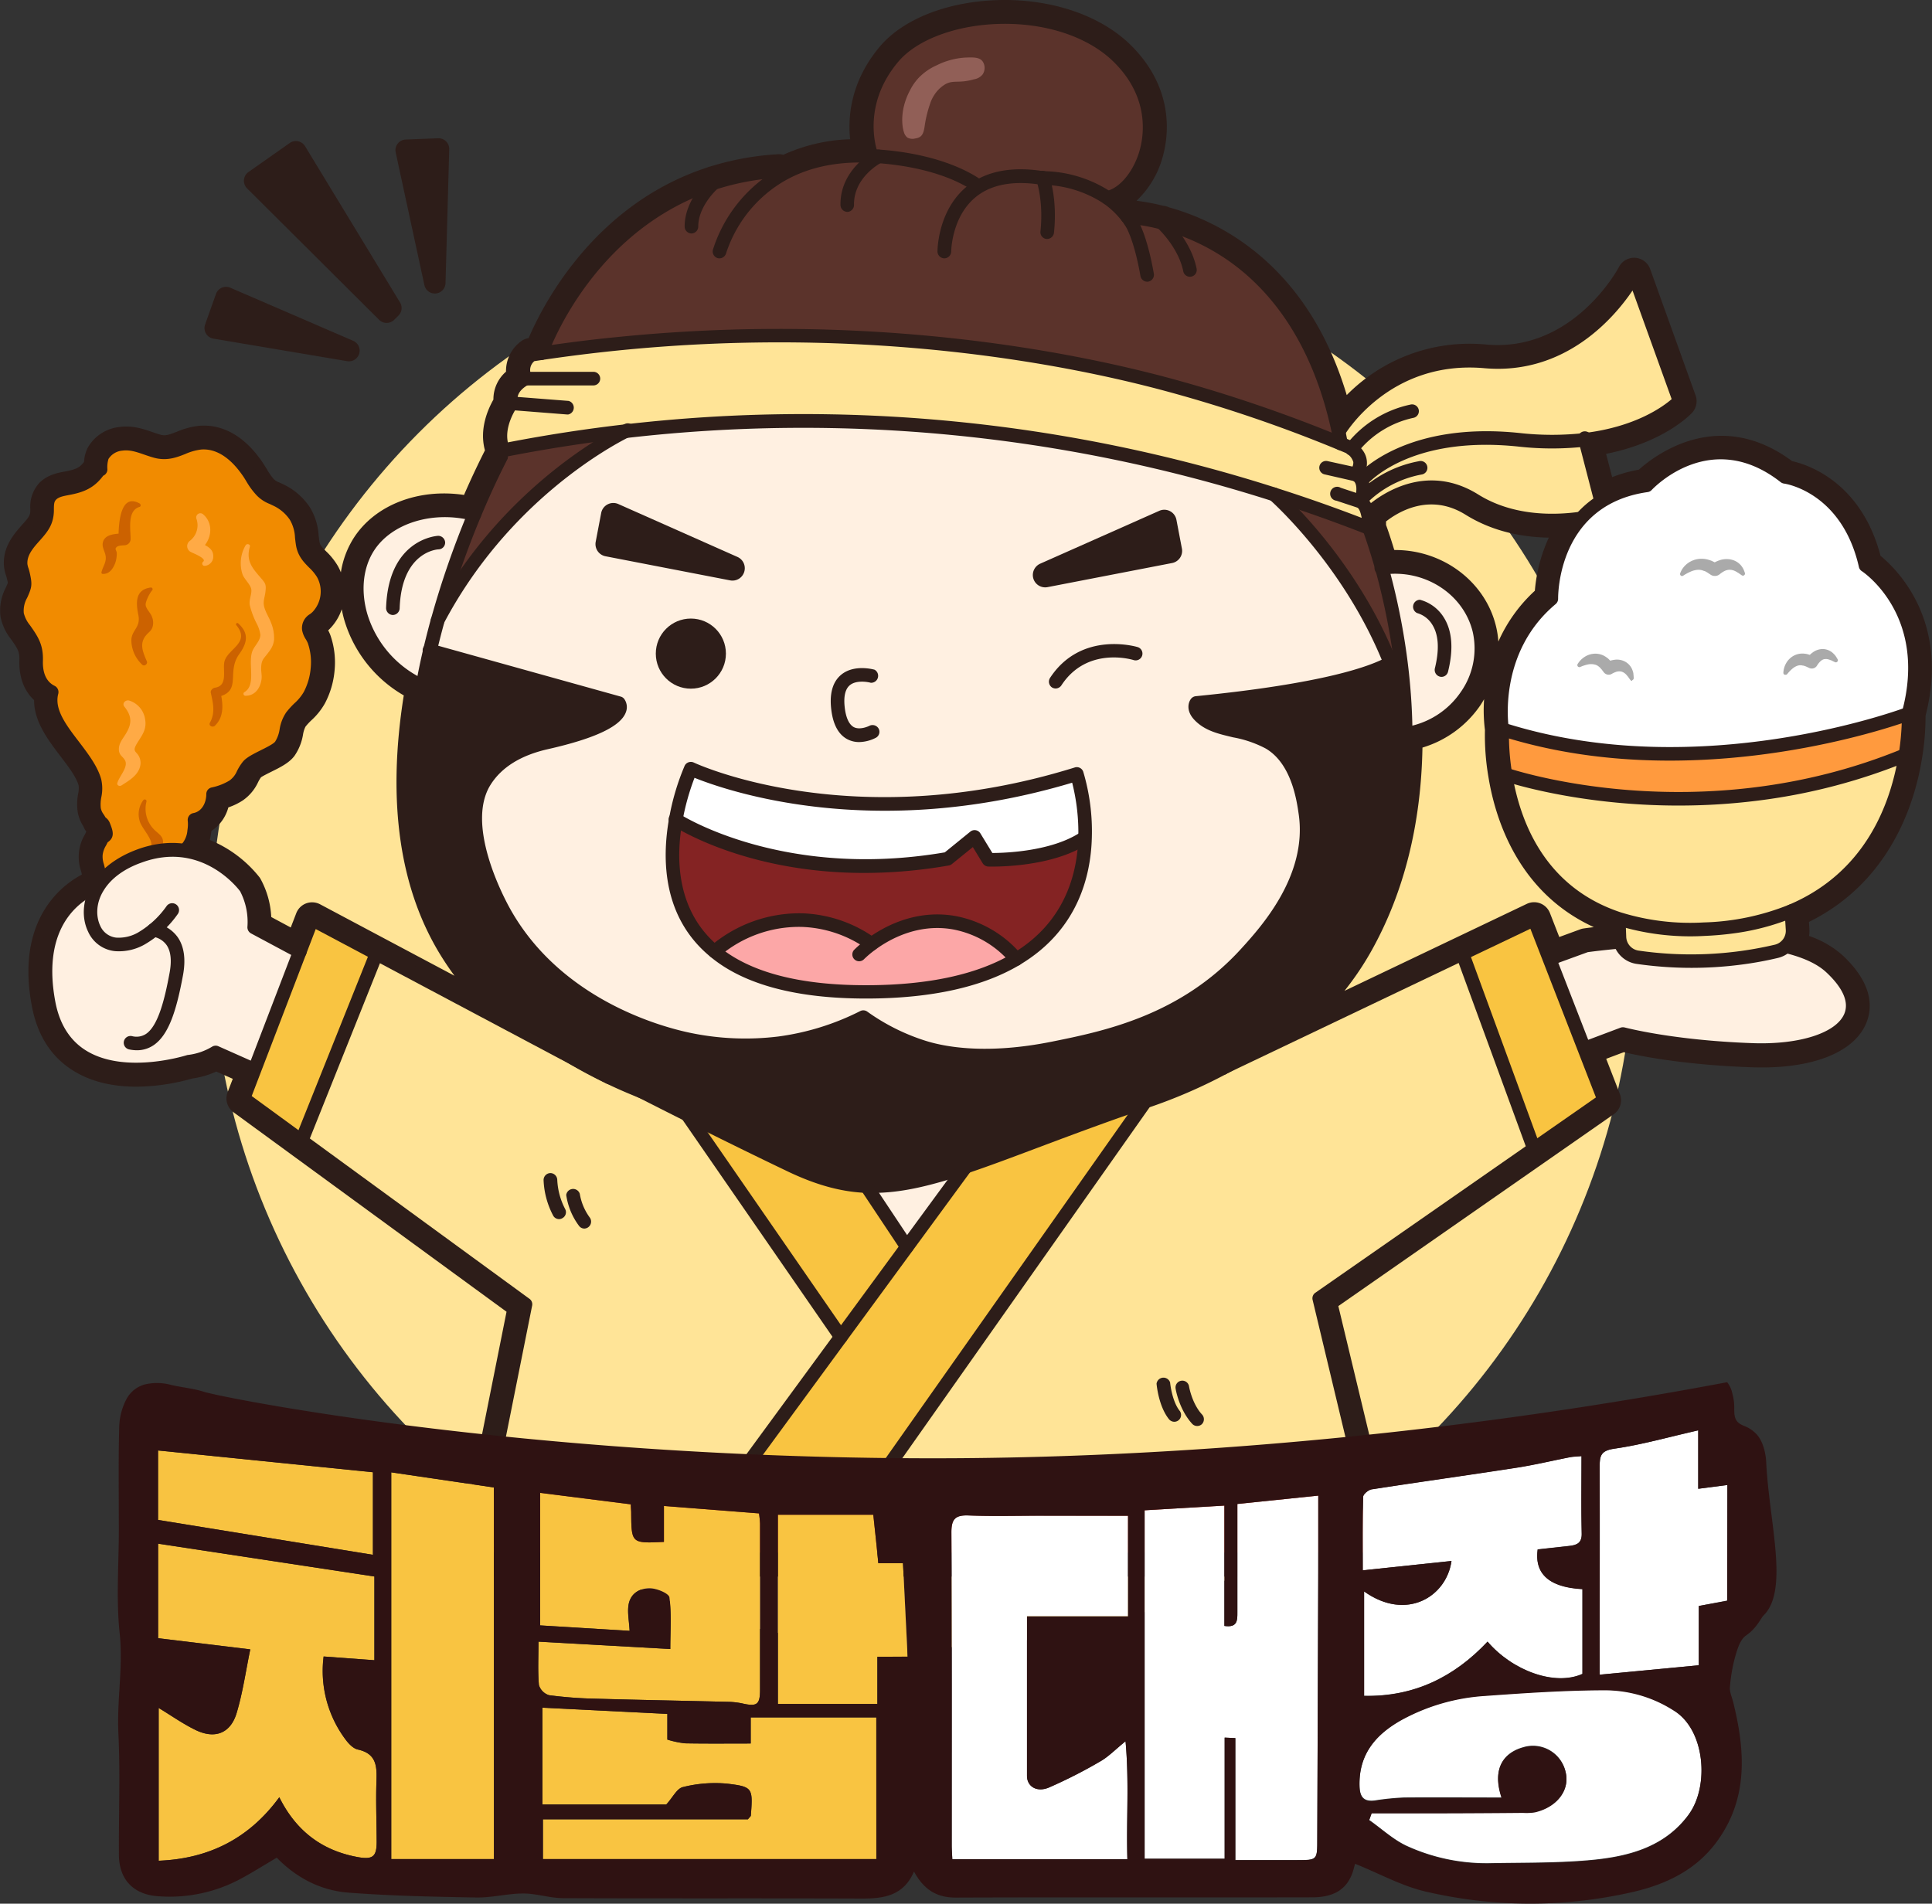 <svg xmlns="http://www.w3.org/2000/svg" viewBox="0 0 553.85 545.79"><rect x="0" y="0" width="553.85" height="545.79" fill="#333333" stroke="none"/><defs><style>.cls-1{fill:#ffe497;}.cls-2{fill:#2d1d19;}.cls-3{fill:#fff0e1;}.cls-4{fill:#f18b00;}.cls-5{fill:#cc6200;}.cls-6{fill:#ffaa45;}.cls-7{fill:#f9c441;}.cls-8{fill:#fff;}.cls-9{fill:#ff9a3e;}.cls-10{fill:#5b332b;}.cls-11{fill:#992516;}.cls-12{fill:#842323;}.cls-13{fill:#fca7a7;}.cls-14{fill:#915f57;}.cls-15{fill:#aaa;}.cls-16{fill:#f8c341;}.cls-17{fill:#2f1212;}</style></defs><g id="레이어_2" data-name="레이어 2"><g id="레이어_1-2" data-name="레이어 1"><circle class="cls-1" cx="264.52" cy="268.29" r="204.13"/><path class="cls-2" d="M549.09,204.79c7.19-27.15-9-41.12-12.56-43.82-5.23-21.53-20.78-25.5-24-26.1-20.48-15.71-38.15-.59-41.34,2.45a35,35,0,0,0-11,3.53l-3.42-13.16c18-2.72,25.78-11,26.12-11.41a1.94,1.94,0,0,0,.39-2l-13-36.15a2,2,0,0,0-1.72-1.28,1.9,1.9,0,0,0-1.85,1.06c-.14.27-13.64,26.18-40.87,23.75a46.74,46.74,0,0,0-41.19,17.5c-10-40.17-35.78-52.95-50.56-57A2,2,0,0,0,333,61.9a53.81,53.81,0,0,0-8.82-1.55,27.65,27.65,0,0,0-2.95-3.08c3.95-2.3,7.4-7,9.11-12.76C331.83,39.56,334,26.77,322,15c-8.25-8.16-22-12.64-36.77-12-13.26.58-24.73,5.11-30.67,12.12-9.56,11.26-8.51,22.55-7.34,27.61a47.72,47.72,0,0,0-22.6,4.83,2,2,0,0,0-1.44-.48l-.3,0-.69,0a77.51,77.51,0,0,0-17.88,3.4,2,2,0,0,0-.52.17c-33.69,11-47.57,42.35-50.1,48.8l-1.66.25a2,2,0,0,0-.84.35,7.46,7.46,0,0,0-3,7.6c-2,1.48-4.24,4.09-3.74,7.49-1.31,2.1-4.52,8.2-2.24,14.17a2.53,2.53,0,0,0-.18.27c-.14.25-3.21,6-7.24,15.52-12.54-2.68-25.07,1.54-30.9,10.58-3.76,5.84-4.63,13.62-2.38,21.36A34.12,34.12,0,0,0,119,197.81c-5.31,30.81-1.84,56.17,10.36,75.38a90.45,90.45,0,0,0,13.82,16.73l-34.2-18.18s-.06,0-.09-.06l-18.46-9.79a1.92,1.92,0,0,0-1.59-.11,2,2,0,0,0-1.14,1.13L84.9,270.1l-10-5.41a22.81,22.81,0,0,0-2.75-11.31l-.09-.13a31.81,31.81,0,0,0-15.67-10.57,11.56,11.56,0,0,0,1.24-4.07,16.33,16.33,0,0,0,.19-2.13,8.92,8.92,0,0,0,5.16-7.24,17.07,17.07,0,0,0,5-2.16,9.94,9.94,0,0,0,3.42-4.14,12,12,0,0,1,1.28-2,17.7,17.7,0,0,1,3.77-2.19c2.34-1.17,4.56-2.26,5.63-3.7A12.57,12.57,0,0,0,84,210a8.65,8.65,0,0,1,1.22-3.37,19.23,19.23,0,0,1,2-2.17,16.94,16.94,0,0,0,3.35-4.15A21.86,21.86,0,0,0,93,191.94a20.55,20.55,0,0,0-1-8.79,10.23,10.23,0,0,0-.86-1.72,5.67,5.67,0,0,1-.59-1.2c-.05-.36-.05-.38.75-1a12.65,12.65,0,0,0,1.15-1A12.4,12.4,0,0,0,94.3,163.6a16.54,16.54,0,0,0-2.88-3.53c-1.32-1.33-2.37-2.39-2.68-4.3-.11-.67-.19-1.32-.26-2a14.49,14.49,0,0,0-2.06-6.8,15.54,15.54,0,0,0-6.28-5.48c-.44-.22-.84-.4-1.21-.57a6.91,6.91,0,0,1-2.52-1.6A19,19,0,0,1,74,136c-.46-.74-.93-1.51-1.45-2.25C68.19,127.6,63,124.57,57.41,125a19.15,19.15,0,0,0-5.64,1.52c-2.31.9-4.13,1.61-6.5,1-.84-.23-1.67-.52-2.48-.8-2.53-.87-5.15-1.78-8.24-1.32a9,9,0,0,0-6.76,4.32,8.4,8.4,0,0,0-.8,3.8l-.21.26a12.68,12.68,0,0,1-.78,1c-1.76,2-3.72,2.74-6.72,3.31l-.32.06c-1.75.33-3.94.74-5.57,2.41s-1.73,3.74-1.75,5.35v.53c-.06,2.35-.88,3.51-2.74,5.61l-.22.25c-2.19,2.47-4.92,5.55-4.61,9.76a8.76,8.76,0,0,0,.47,2.08c.09.27.18.55.25.85.57,2.48.57,2.48-.33,4.5l-.16.35a10.92,10.92,0,0,0-1.23,6.59,12.19,12.19,0,0,0,2.42,5.07c2.16,3,3.11,4.51,3,7.86-.14,4.53,1.38,8,4.31,10.06-.71,5.68,3.17,10.77,6.93,15.71,2.48,3.26,4.82,6.34,5.65,9.3a8.59,8.59,0,0,1-.06,3.56,13.77,13.77,0,0,0-.14,4.34,7.86,7.86,0,0,0,1.06,2.79,8.9,8.9,0,0,1,.48.93,3.74,3.74,0,0,0,1.09,1.37l.1.08c.19.5.32.86.4,1.1a4.15,4.15,0,0,0-1,1.34l-.37.73a10.41,10.41,0,0,0-1.39,4.11,10.54,10.54,0,0,0,.47,4l.16.61a5.23,5.23,0,0,1,0,3.33c-.52.23-1.16.54-1.87.94-5.13,2.86-16.6,11.95-12.23,34.49,1.48,7.65,5.18,13.26,11,16.68,5,2.92,10.75,3.83,16,3.82a55.84,55.84,0,0,0,15.44-2.29A21.15,21.15,0,0,0,61.94,304l8.53,3.79L68,314.22a2,2,0,0,0,.67,2.28l79.83,58.28L134.1,446.7A2,2,0,0,0,136,449H396.1a2,2,0,0,0,1.9-2.41l-17.61-73.56L461,317a2,2,0,0,0,.71-2.3l-5-12.89,8.68-3.26c2.94.74,15.82,3.71,36.89,4.46,15.55.57,27.08-3.59,30.08-10.84,1.44-3.47,1.54-9.11-6.15-16.25-2.71-2.51-6.56-4.36-11.1-5.71a8.08,8.08,0,0,0,.73-3.89l-.24-3.86c23.64-10.65,30.56-33.08,32.58-45.64h0A68.06,68.06,0,0,0,549.09,204.79ZM390.73,271c9.31-16.82,14.06-36.64,14.14-58.92a27.66,27.66,0,0,0,17.18-11.53A25.61,25.61,0,0,0,426,180.3c-3-12.41-15.27-20.72-28.46-19.57-1.49-5.21-2.72-8.6-3.12-9.67a19.44,19.44,0,0,0-.17-2.81c2.24-2,13.9-11.6,27.41-3.19,7.71,4.82,16.23,6.15,23.31,6.15,1.42,0,2.78-.05,4.07-.14a41.33,41.33,0,0,0-6.18,19.69c-17.15,14.94-14.52,36-14.14,38.44a67,67,0,0,0,.93,13.13c2,12.31,8.89,34,32.5,42.47l.14,3.43c-4.42.44-7.34.85-7.84.92a1.86,1.86,0,0,0-.39.1l-8.75,3.18-3.71-9.53a1.95,1.95,0,0,0-2.65-1l-66.69,31.82A85.36,85.36,0,0,0,390.73,271ZM138.39,445.14,143,422c5.78,1.37,25.2,5.35,62,7.27a1.94,1.94,0,0,0,3.41,1.77l1.13-1.55c10.67.48,22.7.79,36.18.81a1.91,1.91,0,0,0,.81,1.51,1.94,1.94,0,0,0,2.72-.47l.73-1c35.78-.09,81.36-2.11,138.2-7.86l5.42,22.65Z"/><path class="cls-2" d="M396.11,452H136a4.87,4.87,0,0,1-4.79-5.84l14-70.08L66.92,318.87a4.9,4.9,0,0,1-1.68-5.69l1.49-3.88L62,307.21a24.65,24.65,0,0,1-6.89,2,59.64,59.64,0,0,1-16,2.34c-6.85,0-12.74-1.42-17.51-4.23C15,303.47,10.83,297.2,9.18,288.69c-4.73-24.42,8-34.44,13.69-37.62l.59-.32a6.29,6.29,0,0,0-.13-.66l-.16-.59a12.46,12.46,0,0,1,1.15-10.22c.11-.22.23-.44.34-.68l.09-.17a5.66,5.66,0,0,1-.74-1.27,4.08,4.08,0,0,0-.31-.59,10.88,10.88,0,0,1-1.43-3.8,16,16,0,0,1,.14-5.25,7.14,7.14,0,0,0,.13-2.34c-.68-2.42-2.85-5.28-5.16-8.3-3.59-4.73-7.62-10-7.61-16.16-2.89-2.67-4.38-6.68-4.22-11.49.08-2.4-.45-3.24-2.46-6.07a14.88,14.88,0,0,1-2.93-6.28,13.94,13.94,0,0,1,1.44-8.27l.17-.36c.21-.49.44-1,.47-1.14s-.17-.83-.33-1.51a4.26,4.26,0,0,0-.16-.54,11.71,11.71,0,0,1-.62-2.8c-.4-5.47,2.92-9.21,5.34-11.95l.22-.24c1.69-1.91,2-2.43,2-3.74v-.51a10,10,0,0,1,2.58-7.36c2.29-2.32,5.21-2.87,7.14-3.24l.31-.06c2.81-.53,3.94-1,5.05-2.34l.33-.41a9.94,9.94,0,0,1,1.12-4.17,11.86,11.86,0,0,1,8.88-5.8c3.81-.56,6.9.51,9.63,1.45.82.29,1.57.54,2.31.75,1.37.38,2.42,0,4.66-.86a22.31,22.31,0,0,1,6.47-1.71c4.63-.36,11.47,1.09,17.76,10,.56.79,1,1.58,1.52,2.34a17.14,17.14,0,0,0,2,2.92,4.26,4.26,0,0,0,1.64,1c.46.21.87.4,1.31.62a18.57,18.57,0,0,1,7.44,6.51,17.55,17.55,0,0,1,2.51,8.06c.07.65.14,1.22.24,1.82.15.9.57,1.4,1.87,2.7a19.31,19.31,0,0,1,3.34,4.14,14.08,14.08,0,0,1,.92,1.92,25.72,25.72,0,0,1,3.71-9.9c6.11-9.47,18.58-14.25,31.59-12.3,2.84-6.53,5.11-11,6-12.79-1.66-6,.79-11.66,2.43-14.55a10.44,10.44,0,0,1,3.61-8,10.54,10.54,0,0,1,4.38-8.76,4.91,4.91,0,0,1,2.11-.87h0c3.84-9,18.5-38.2,51.12-48.89a4.12,4.12,0,0,1,.84-.27,81.06,81.06,0,0,1,18.35-3.48c.22,0,.5,0,.78-.06l.29,0a4.63,4.63,0,0,1,1.62.15,49.79,49.79,0,0,1,19.16-4.46c-.67-6.15,0-16.48,8.56-26.62C258.81,5.6,271.07.68,285.13.06c15.57-.67,30.14,4.12,39,12.84,13.06,12.89,10.7,27,9.08,32.44a27.11,27.11,0,0,1-7.4,12.22A58.17,58.17,0,0,1,333.44,59a4.83,4.83,0,0,1,1.74.46c14.59,4.08,39.71,16.45,50.89,53.81a49.42,49.42,0,0,1,40-14.49c25,2.24,37.87-21.91,38-22.16a4.89,4.89,0,0,1,9,.56l13,36.16a4.9,4.9,0,0,1-1,5c-.33.36-7.85,8.43-24.65,11.78l1.74,6.68a39.63,39.63,0,0,1,7.66-2.15c4.88-4.37,23-18,43.93-2.44,4.54,1,19.78,6,25.35,27.15,4.88,4,19.86,18.86,12.9,45.86a72.11,72.11,0,0,1-1,12.09c-2,12.72-9,35.44-32.42,47l.11,1.87a11.15,11.15,0,0,1-.07,2.16,28.18,28.18,0,0,1,9.51,5.47c8.92,8.28,8.66,15.19,6.87,19.52-3.54,8.55-15.84,13.28-32.91,12.66-19.53-.7-32.1-3.26-36.59-4.33l-5.05,1.9,3.93,10.11a4.87,4.87,0,0,1-1.77,5.78l-78.95,55L400.86,446a4.89,4.89,0,0,1-4.75,6ZM142,442.2H389.91l-4-16.53c-49.06,4.9-94.27,7.46-134.42,7.61a4.94,4.94,0,0,1-3.85,1.87,4.82,4.82,0,0,1-2.81-.9,5,5,0,0,1-1-1c-11.29,0-22.31-.3-32.83-.75l-.2.29a4.9,4.9,0,0,1-6.84,1,4.87,4.87,0,0,1-1.46-1.74c-30.66-1.7-48.81-4.79-57.21-6.56Zm66.16-15.67,1.57.07c11.49.51,23.62.78,36.05.81H250c41-.1,87.44-2.74,137.92-7.84l.57-.06L377.07,371.8,458.68,315l-5.8-14.92,12.32-4.64.89.23c3.34.84,15.79,3.65,36.27,4.38,14.07.51,24.79-3,27.27-9,2-4.74-1.88-9.67-5.44-13-2.21-2-5.55-3.75-9.94-5L511,272l1.41-3.07a5.11,5.11,0,0,0,.47-2.48l-.37-5.9,1.85-.83c22.43-10.11,29-31.55,30.89-43.43a65.19,65.19,0,0,0,.89-11.43v-.42l.11-.41c6.73-25.44-8.39-38.39-11.49-40.73l-.84-.63-.25-1c-4.81-19.81-18.89-23.38-21.67-23.9l-.69-.13-.56-.43c-18.53-14.22-34.51-.62-37.52,2.25l-.67.63-.9.14a32.52,32.52,0,0,0-10.07,3.23l-3.27,1.72-5.18-19.89,3.23-.49c14.71-2.23,22.21-8.43,24-10.08L468.23,81.14c-3.86,6.23-18,25.66-42.65,23.47A43.49,43.49,0,0,0,386.94,121l-3.71,4.6-1.43-5.73c-9.67-38.83-34.53-51-48.49-54.88l-.5-.17h-.12l-.4-.1A50.29,50.29,0,0,0,324,63.28l-1.26-.09-.79-1a24.38,24.38,0,0,0-2.63-2.75l-3-2.69,3.48-2c3.4-2,6.3-6.11,7.77-11.06,1.32-4.44,3.23-15.93-7.57-26.59-7.69-7.59-20.62-11.76-34.58-11.15-12.46.55-23.14,4.69-28.56,11.09-8.56,10.08-7.88,20-6.71,25.05l.84,3.65-3.74,0A44.65,44.65,0,0,0,226,50.18l-1.77.91L223,50l-.44,0h-.14a75.34,75.34,0,0,0-17.2,3.27l-.5.16c-32.5,10.58-45.92,41.08-48.28,47.08l-.62,1.57-3.06.48A4.52,4.52,0,0,0,151.1,107l.48,1.93L150,110.1c-.88.64-2.89,2.37-2.55,4.68l.16,1.07-.57.91c-.94,1.5-3.84,6.75-2,11.57l.59,1.54-1,1.27c-.43.8-3.33,6.33-7.08,15.17l-.94,2.24-2.37-.51c-11.48-2.44-22.66,1.29-27.82,9.3-3.3,5.13-4,12-2,18.95a31.34,31.34,0,0,0,15.91,18.9l1.93,1-.37,2.13c-5.19,30.09-1.84,54.75,9.94,73.3a87.06,87.06,0,0,0,13.38,16.19l15.29,14.66L90,265l-3.55,9.27-14.56-7.85,0-1.79a20.12,20.12,0,0,0-2.32-9.73h0a29.18,29.18,0,0,0-14-9.4l-3.57-1,1.79-3.25a8.7,8.7,0,0,0,.9-3.08,12.64,12.64,0,0,0,.16-1.74l0-1.92,1.77-.74A6,6,0,0,0,60,228.85l.26-1.93,1.87-.52a14,14,0,0,0,4.18-1.76,7.33,7.33,0,0,0,2.45-3.07,14.41,14.41,0,0,1,1.6-2.55c.75-.89,2-1.6,4.73-3,1.85-.91,3.93-1.94,4.58-2.81a10.11,10.11,0,0,0,1.44-3.89,11.07,11.07,0,0,1,1.73-4.51,22,22,0,0,1,2.28-2.49A14.21,14.21,0,0,0,88,198.93a18.91,18.91,0,0,0,2.11-7.26,17.8,17.8,0,0,0-.88-7.55,7.87,7.87,0,0,0-.63-1.21,6.39,6.39,0,0,1-1-2.28,3.7,3.7,0,0,1,1.88-3.73,8.42,8.42,0,0,0,.84-.7,9.42,9.42,0,0,0,1.43-11.14,14.43,14.43,0,0,0-2.41-2.92c-1.49-1.5-3-3-3.5-5.89-.12-.69-.19-1.35-.27-2A12,12,0,0,0,84,148.6a12.65,12.65,0,0,0-5.13-4.43c-.37-.19-.72-.35-1-.49a10.05,10.05,0,0,1-3.48-2.26,21.44,21.44,0,0,1-2.82-3.9c-.45-.73-.88-1.43-1.33-2.07-2.6-3.68-6.89-8-12.51-7.52a17.05,17.05,0,0,0-4.8,1.32c-2.48,1-5.05,2-8.36,1.05-.92-.25-1.78-.55-2.62-.84-2.43-.84-4.5-1.56-6.89-1.21a6.17,6.17,0,0,0-4.62,2.86,6.08,6.08,0,0,0-.42,2.46l0,1.09-.74.8c-.29.42-.61.83-.91,1.19-2.32,2.68-4.93,3.63-8.41,4.28l-.31.06c-1.51.29-3.05.58-4,1.58-.83.85-.88,1.83-.9,3.34v.55c-.09,3.42-1.5,5.26-3.48,7.5l-.22.25c-2,2.27-4.1,4.62-3.88,7.6a6,6,0,0,0,.33,1.38,10.32,10.32,0,0,1,.32,1.1c.68,3,.7,3.64-.51,6.36L7,171a8.21,8.21,0,0,0-1,4.89,9.57,9.57,0,0,0,1.92,3.87c2.35,3.31,3.68,5.39,3.54,9.66-.08,2.43.39,5.72,3,7.54l1.48,1-.22,1.77c-.57,4.5,2.79,8.9,6.34,13.57,2.66,3.49,5.17,6.79,6.15,10.28a11.17,11.17,0,0,1,0,4.78,11,11,0,0,0-.15,3.43,5.06,5.06,0,0,0,.72,1.84,10.75,10.75,0,0,1,.63,1.22,1.68,1.68,0,0,0,.3.29l.66.58.25.66c.23.58.37,1,.46,1.28l.58,1.81-1.41,1.26a1.43,1.43,0,0,0-.32.46c-.14.28-.28.54-.41.79a6.76,6.76,0,0,0-.68,6l.17.62a8.21,8.21,0,0,1-.08,5.07l-.43,1.18-1.15.52a16.31,16.31,0,0,0-1.62.81C21.16,258.76,11,266.92,15,287.58c1.32,6.78,4.54,11.72,9.59,14.7,3.85,2.27,8.74,3.42,14.53,3.42a52.9,52.9,0,0,0,14.57-2.16l.56-.12a18.58,18.58,0,0,0,6.34-2l1.27-.69,12.4,5.5L71,314.57l80.74,58.95-9.09,45.42,1,.24c5.06,1.2,24.47,5.27,61.49,7.2l2.95.15Zm-97.66-157.3,19.79,10.52q-1.81-2.46-3.42-5c-12.31-19.38-16-44.74-11.12-75.38a37.09,37.09,0,0,1-17-21.45c-.32-1.08-.57-2.17-.78-3.25a14.75,14.75,0,0,1-3.47,5.65c-.14.14-.28.28-.42.4a10.72,10.72,0,0,1,.65,1.44,23.68,23.68,0,0,1,1.19,10,24.73,24.73,0,0,1-2.77,9.48,19.28,19.28,0,0,1-3.88,4.86,17.27,17.27,0,0,0-1.7,1.84,7.88,7.88,0,0,0-.7,2.25,15,15,0,0,1-2.45,6.11c-1.49,2-4,3.26-6.68,4.58-.73.37-2.38,1.18-2.92,1.57a9.69,9.69,0,0,0-.84,1.42,13,13,0,0,1-4.38,5.21,18.1,18.1,0,0,1-4.14,2,11.75,11.75,0,0,1-4.86,6.77c0,.25-.07.5-.11.76-.08.56-.19,1.17-.34,1.81A35.18,35.18,0,0,1,74.4,251.53l.21.31a25.22,25.22,0,0,1,3.15,11.07l5.59,3,1.57-4.07A4.86,4.86,0,0,1,87.76,259a4.92,4.92,0,0,1,4,.26ZM144.68,131h0ZM469.32,79.26h0Zm0,0h0ZM354.44,305.42l15.87-14a82.72,82.72,0,0,0,17.85-21.93h0c9.06-16.35,13.69-35.7,13.77-57.5v-2.38l2.32-.49a24.87,24.87,0,0,0,15.36-10.3A22.63,22.63,0,0,0,423.13,181c-2.61-10.91-13.5-18.34-25.34-17.33l-2.41.21-.67-2.33c-1.49-5.2-2.71-8.55-3-9.45l-.19-.52V151a17.12,17.12,0,0,0-.14-2.39l-.21-1.52,1.14-1c2.48-2.26,15.63-13.05,30.94-3.51,6.07,3.79,13.4,5.71,21.76,5.71,1.25,0,2.51-.05,3.86-.14l5.9-.41-3.23,4.94a38.61,38.61,0,0,0-5.71,18.23l-.06,1.25-.94.83c-16,13.92-13.51,33.58-13.17,35.78l0,.28v.29a64.63,64.63,0,0,0,.9,12.52c1.88,11.58,8.35,32.19,30.6,40.19l1.86.67.32,8.17-2.75.27c-4.09.41-6.87.79-7.61.89l-11.36,4.14L439.24,265Zm53.34-91.09c-.39,21.88-5.26,41.4-14.48,58h0a84.58,84.58,0,0,1-7.88,11.75l52.25-24.93a4.87,4.87,0,0,1,6.66,2.63l2.67,6.86,6-2.2a4.27,4.27,0,0,1,1-.25c.29-.05,1.31-.19,2.91-.38-21.72-9.94-28.26-31-30.22-43.06a70.8,70.8,0,0,1-1-13.45,45.32,45.32,0,0,1-.24-8.84c-.32.56-.67,1.11-1,1.64A30.8,30.8,0,0,1,407.78,214.33Zm47.08,57.73h0ZM400,157.69c13.65,0,25.8,9.05,28.88,21.93a26.38,26.38,0,0,1,.66,4.32A43.93,43.93,0,0,1,440,169.37a45.31,45.31,0,0,1,4-15.23c-9.08-.15-17.1-2.36-23.88-6.58-10.26-6.39-19.38-.74-22.78,1.94,0,.39,0,.74,0,1,.46,1.26,1.31,3.7,2.35,7.16Z"/><path class="cls-1" d="M481.49,115s-8.06,8.83-27.12,11.11a84.53,84.53,0,0,1-18.87,0c-32.05-3.37-44.7,11.08-45.19,11.67a3.59,3.59,0,0,0-1.72-1.77s4-4.13-1.84-7.83l-2.37-1c-.2-1.15-.43-2.26-.66-3.37a44.64,44.64,0,0,1,41.95-20.18c28.87,2.58,42.77-24.8,42.77-24.8Z"/><path class="cls-3" d="M524.86,277.3c15.11,14,1.14,24.57-22.53,23.72s-37.06-4.56-37.06-4.56L446,303.69h0L436,277.9l18.73-6.82S509.75,263.27,524.86,277.3Z"/><path class="cls-1" d="M454.37,126.08l5.51,21.18s-20.74,6.42-37.2-3.85-30.23,3.85-30.23,3.85l-.35.06a5.52,5.52,0,0,0-1.93-3.48s1.28-3.6.14-6.08c.49-.59,13.14-15,45.19-11.67A84.53,84.53,0,0,0,454.37,126.08Z"/><path class="cls-2" d="M390.3,139.71a1.94,1.94,0,0,1-1.43-3.26c1-1.19,14.39-15.71,46.84-12.3a82.78,82.78,0,0,0,18.43,0c14.71-1.75,22.64-7.6,25.08-9.72L468,83.29c-5.12,7.58-19.2,24.34-42.5,22.27-27.31-2.41-39.95,19-40.08,19.21a1.95,1.95,0,1,1-3.38-1.94c.14-.24,14-23.79,43.81-21.15,27.23,2.43,40.73-23.48,40.87-23.75a1.9,1.9,0,0,1,1.85-1.06,2,2,0,0,1,1.72,1.28l13,36.15a1.94,1.94,0,0,1-.39,2c-.35.38-8.77,9.4-28.33,11.73a86.35,86.35,0,0,1-19.3,0c-31.08-3.26-43,10.4-43.5,11l-.11.12A2,2,0,0,1,390.3,139.71Z"/><path class="cls-2" d="M445,151.21c-7.08,0-15.6-1.33-23.31-6.15-15-9.32-27.67,3.43-27.8,3.56a1.95,1.95,0,0,1-2.79-2.72c.14-.15,15.05-15.11,32.65-4.14,12.8,8,28.54,5.32,33.79,4.1l-5-19.29a2,2,0,1,1,3.78-1l5.51,21.18a2,2,0,0,1-1.31,2.35A57.12,57.12,0,0,1,445,151.21Z"/><path class="cls-2" d="M446,305.64a1.95,1.95,0,0,1-.68-3.77l19.24-7.24a2,2,0,0,1,1.21-.05c.13,0,13.5,3.66,36.61,4.49,13.47.49,24.05-2.91,26.34-8.44,1.75-4.22-1.87-8.8-5.21-11.9-13.82-12.84-64.74-6.24-68.34-5.75l-18.53,6.75a1.95,1.95,0,0,1-1.34-3.66l18.73-6.82a1.86,1.86,0,0,1,.39-.1c2.29-.32,56.13-7.78,71.75,6.72,7.69,7.14,7.59,12.78,6.15,16.25-3,7.25-14.53,11.41-30.08,10.84-21.07-.75-33.95-3.72-36.89-4.46l-18.66,7A2.09,2.09,0,0,1,446,305.64Z"/><path class="cls-4" d="M53.77,287.42c4.89-3.85,9.59-9.42,4.69-15.46-2-2.51-8.82-2.64-7-6.29A28.07,28.07,0,0,0,54,260.05c1-4.12,0-7.68-1.57-11.46s-.34-3.31,1.61-5.9a8.74,8.74,0,0,0,1.63-4.38,12,12,0,0,0,.1-3.25c3.4-.6,5.35-3.92,5.33-7.37a17.76,17.76,0,0,0,5.79-2.22c2.43-1.64,2.57-3.75,4.28-5.82,1.51-1.82,7.83-3.77,9.33-5.8,1.89-2.56,1.34-6,3.17-8.39,1.65-2.21,3.82-3.51,5.18-6.07a20,20,0,0,0,2.21-7.63,18.7,18.7,0,0,0-.93-8c-.38-1.07-1.4-2.26-1.54-3.3-.28-2,1.29-2.44,2.44-3.61a10.48,10.48,0,0,0,1.59-12.32c-1.87-3.27-5.11-4.35-5.8-8.48-.48-3-.32-5.35-2-8a13.72,13.72,0,0,0-5.52-4.78c-1.74-.87-2.86-1.13-4.25-2.56-1.68-1.71-2.69-3.92-4.07-5.86-3.11-4.4-7.65-8.37-13.39-7.93-4.68.36-7.83,3.79-12.81,2.41-3.32-.92-6.35-2.6-9.91-2.07a7.11,7.11,0,0,0-5.35,3.34,8.81,8.81,0,0,0-.56,3.95.62.62,0,0,0-.56.3c-.3.41-.6.8-.89,1.14-2.11,2.45-4.45,3.31-7.83,4-1.7.33-3.59.61-4.87,1.92s-1.16,2.89-1.2,4.57c-.08,3-1.24,4.61-3.23,6.86-2.16,2.44-4.6,5.06-4.35,8.55a17.43,17.43,0,0,0,.67,2.65c.76,3.28.55,3.5-.6,6.08A9.18,9.18,0,0,0,5,176.06a10.53,10.53,0,0,0,2.09,4.27c2.22,3.12,3.49,5,3.36,9-.12,3.73,1,7.35,4.54,9-2.38,8.91,9.94,17.14,12.28,25.47.77,2.75-.62,5.37-.16,8.1.24,1.45.89,2.06,1.42,3.29.22.52.94.8,1.13,1.31,1.55,3.93.29,2.4-.6,4.21a10.88,10.88,0,0,0-1.56,4.15,10.46,10.46,0,0,0,.58,4c.76,3,.16,4.61-1.39,7a9.37,9.37,0,0,0-1.16,8.93c1,2.4,1.34,1.28-.45,2.46-1.16.78-2.51,1.15-3.62,2.11-2.33,2-8.26,3.79-7.71,6.9a7.23,7.23,0,0,0,1.51,3.2c.75,1,2,1.67,2.65,2.73a14.14,14.14,0,0,1,1.1,3.33c1,3.19,2.15,6.06,5.76,6.79,1.85.39,2.67-.26,4.2,1,1,.81,1.28,1.74,2.54,2.24s2.37.11,3.64-.11c3.53-.58,4.71-.61,8,.57,2.37.87,5.44,1.67,7.44-.45a4.27,4.27,0,0,0,1.08-2.32C52,290.52,51.21,289.44,53.77,287.42Z"/><path class="cls-2" d="M22.36,293.59c-3.33-1.59-4.45-5-5.23-7.44-.14-.43-.24-.86-.35-1.29a5.38,5.38,0,0,0-.55-1.63,5.38,5.38,0,0,0-1.07-1.08,10.15,10.15,0,0,1-1.46-1.47,9,9,0,0,1-1.89-4.05c-.62-3.51,2.92-5.5,5.77-7.09a19.93,19.93,0,0,0,2.59-1.63,11.23,11.23,0,0,1,2.52-1.55c.4-.19.78-.38,1.11-.58l-.09-.2c-1.44-3.41-1-7.22,1.32-10.75,1.37-2.1,1.72-3.19,1.14-5.46l-.16-.61a10.54,10.54,0,0,1-.47-4,10.41,10.41,0,0,1,1.39-4.11l.37-.73a4.15,4.15,0,0,1,1-1.34c-.08-.24-.21-.6-.4-1.1l-.1-.08A3.74,3.74,0,0,1,26.71,236a8.9,8.9,0,0,0-.48-.93,7.86,7.86,0,0,1-1.06-2.79,13.77,13.77,0,0,1,.14-4.34,8.59,8.59,0,0,0,.06-3.56c-.83-3-3.17-6-5.65-9.3-3.76-4.94-7.64-10-6.93-15.71-2.93-2-4.45-5.53-4.31-10.06.11-3.35-.84-4.83-3-7.86a12.19,12.19,0,0,1-2.42-5.07,10.92,10.92,0,0,1,1.23-6.59l.16-.35c.9-2,.9-2,.33-4.5-.07-.3-.16-.58-.25-.85A8.76,8.76,0,0,1,4.06,162c-.31-4.21,2.42-7.29,4.61-9.76l.22-.25c1.86-2.1,2.68-3.26,2.74-5.61v-.53c0-1.61,0-3.61,1.75-5.35s3.82-2.08,5.57-2.41l.32-.06c3-.57,5-1.27,6.72-3.31a12.68,12.68,0,0,0,.78-1l.21-.26a8.4,8.4,0,0,1,.8-3.8,9,9,0,0,1,6.76-4.32c3.09-.46,5.71.45,8.24,1.32.81.28,1.64.57,2.48.8,2.37.66,4.19,0,6.5-1A19.15,19.15,0,0,1,57.41,125c5.55-.43,10.78,2.6,15.13,8.74.52.74,1,1.51,1.45,2.25a19,19,0,0,0,2.42,3.38,6.91,6.91,0,0,0,2.52,1.6c.37.17.77.35,1.21.57A15.54,15.54,0,0,1,86.42,147a14.49,14.49,0,0,1,2.06,6.8c.07.63.15,1.28.26,2,.31,1.91,1.36,3,2.68,4.3a16.54,16.54,0,0,1,2.88,3.53,12.4,12.4,0,0,1-1.89,14.67,12.65,12.65,0,0,1-1.15,1c-.8.61-.8.63-.75,1a5.67,5.67,0,0,0,.59,1.2,10.23,10.23,0,0,1,.86,1.72,20.55,20.55,0,0,1,1,8.79,21.86,21.86,0,0,1-2.43,8.37,17.13,17.13,0,0,1-3.35,4.15,19.23,19.23,0,0,0-2,2.17A8.65,8.65,0,0,0,84,210a12.57,12.57,0,0,1-1.94,5c-1.07,1.44-3.29,2.53-5.63,3.7a17.28,17.28,0,0,0-3.77,2.19,12,12,0,0,0-1.28,2A9.94,9.94,0,0,1,68,227.08a17.07,17.07,0,0,1-5,2.16,8.92,8.92,0,0,1-5.16,7.24,16.33,16.33,0,0,1-.19,2.13,10.51,10.51,0,0,1-2,5.25,17.58,17.58,0,0,1-1.35,1.58,5.37,5.37,0,0,0-.57.67,5.83,5.83,0,0,0,.55,1.73C56,252.21,57,256,55.88,260.53a20.65,20.65,0,0,1-2,4.75c-.22.42-.44.83-.65,1.26a.81.81,0,0,0-.09.21A10.22,10.22,0,0,0,55.57,268a10.89,10.89,0,0,1,4.4,2.72,9.9,9.9,0,0,1,2.45,7.49c-.4,3.59-2.83,7.1-7.44,10.73h0a2.5,2.5,0,0,0-1.27,2.58,18.22,18.22,0,0,1-.17,2.06A6.28,6.28,0,0,1,52,297c-3.1,3.29-7.77,1.58-9.52.94-2.86-1-3.68-1-7-.48l-.63.13a6.67,6.67,0,0,1-4-.13,6,6,0,0,1-2.44-1.88,5.26,5.26,0,0,0-.64-.68c-.47-.4-.61-.4-1.36-.41a10.87,10.87,0,0,1-2-.2A8.1,8.1,0,0,1,22.36,293.59Zm7.87-59.26.12.1a3.53,3.53,0,0,1,1.11,1.45c.82,2.06,1.6,4-.41,5.47a.6.6,0,0,0-.26.27c-.14.29-.27.55-.41.81a6.62,6.62,0,0,0-.95,2.67,6.52,6.52,0,0,0,.35,2.65l.17.66c.92,3.62.13,5.8-1.65,8.54a7.52,7.52,0,0,0-1,7.11,9,9,0,0,0,.56,1.11,2.31,2.31,0,0,1,.34,1.93,2.25,2.25,0,0,1-1.32,1.39,5.57,5.57,0,0,0-.74.42,14.18,14.18,0,0,1-1.73.95,8.47,8.47,0,0,0-1.7,1,20.13,20.13,0,0,1-3.22,2.08c-1.29.72-4,2.23-3.84,3a5.17,5.17,0,0,0,1.14,2.34,7.37,7.37,0,0,0,.93.91,8.5,8.5,0,0,1,1.84,2,9,9,0,0,1,1,2.74,9,9,0,0,0,.26,1c1.11,3.42,2,5,4.3,5.49a6.33,6.33,0,0,0,1.27.12,5.31,5.31,0,0,1,3.79,1.32A8.88,8.88,0,0,1,31.31,293a2.37,2.37,0,0,0,.91.79,3.12,3.12,0,0,0,1.82-.08l.76-.14c3.87-.64,5.41-.63,9,.66,2.81,1,4.41,1,5.35,0a2.3,2.3,0,0,0,.57-1.27c.09-.61.11-1.13.14-1.64a6.18,6.18,0,0,1,2.74-5.48h0c3.7-2.91,5.72-5.64,6-8.1a6.11,6.11,0,0,0-1.61-4.61,8.84,8.84,0,0,0-2.87-1.58c-1.94-.8-3.94-1.64-4.64-3.53a4.05,4.05,0,0,1,.29-3.28c.23-.45.47-.89.7-1.33a17.94,17.94,0,0,0,1.68-3.88c.87-3.46.08-6.49-1.48-10.25-1.39-3.37-1-4.64.76-6.54a14.48,14.48,0,0,0,1.09-1.27A6.81,6.81,0,0,0,53.73,238a9.87,9.87,0,0,0,.09-2.73,2,2,0,0,1,1.6-2.16c2.57-.46,3.73-3.14,3.72-5.44a1.94,1.94,0,0,1,1.51-1.9,16.17,16.17,0,0,0,5.15-2,6.42,6.42,0,0,0,2.14-2.72,14.63,14.63,0,0,1,1.72-2.71c1-1.19,2.86-2.12,5-3.2,1.57-.78,3.72-1.84,4.22-2.52a9.27,9.27,0,0,0,1.28-3.53,11.94,11.94,0,0,1,1.9-4.87,24.37,24.37,0,0,1,2.37-2.61,13.21,13.21,0,0,0,2.64-3.2,18,18,0,0,0,2-6.9,16.7,16.7,0,0,0-.83-7.14,9.19,9.19,0,0,0-.55-1.06,7.24,7.24,0,0,1-1.08-2.61,4.64,4.64,0,0,1,2.24-4.63,6.16,6.16,0,0,0,.75-.62,8.54,8.54,0,0,0,1.28-10,13.35,13.35,0,0,0-2.26-2.72c-1.52-1.54-3.25-3.27-3.77-6.41-.12-.75-.2-1.46-.28-2.14a11,11,0,0,0-1.47-5.15A11.73,11.73,0,0,0,78.4,145l-1.08-.51a10.53,10.53,0,0,1-3.7-2.43,22,22,0,0,1-3-4.06c-.43-.72-.85-1.39-1.3-2-2.45-3.47-6.46-7.52-11.65-7.12a16.15,16.15,0,0,0-4.53,1.27c-2.5,1-5.33,2.08-9,1.08-.94-.26-1.84-.57-2.72-.87-2.28-.79-4.24-1.47-6.39-1.16a5.24,5.24,0,0,0-3.93,2.38,8,8,0,0,0-.31,3,2,2,0,0,1-.61,1.42,2,2,0,0,1-.58.38c-.25.32-.49.63-.73.91-2.49,2.89-5.27,3.9-8.95,4.6l-.32.06c-1.41.27-2.75.52-3.52,1.3-.58.6-.61,1.29-.63,2.69v.57c-.1,3.72-1.67,5.78-3.72,8.1l-.22.25c-2,2.22-3.83,4.32-3.65,6.87a6,6,0,0,0,.3,1.18c.12.38.24.77.33,1.17.81,3.48.65,4.24-.56,7l-.16.34a7.41,7.41,0,0,0-.95,4.35,8.86,8.86,0,0,0,1.76,3.47c2.4,3.38,3.87,5.68,3.72,10.25-.08,2.49.45,5.75,3.4,7.16l0,0a2,2,0,0,1,1,2.26c-1.19,4.44,2.29,9,6,13.84,2.59,3.41,5.27,6.93,6.3,10.61a11.89,11.89,0,0,1,.05,5.17,10.55,10.55,0,0,0-.16,3.13,4.26,4.26,0,0,0,.62,1.53A11.31,11.31,0,0,1,30.23,234.33Zm23.54,53.09h0ZM27.83,237.28v0Zm2.47-2.8Z"/><path class="cls-5" d="M63.43,199.53c5.62-1.9,1.58-7,5.12-11.95,2.25-3.13,3-5.94-.28-8.87a.37.37,0,0,0-.53.51c4.11,5-2.21,6.68-3.34,10.24-.74,2.29,1.16,7.1-2.72,7.69-.68.1-1.42.76-1.24,1.52.67,3,1.3,5.69-.25,8.51-.5.91.79,1.49,1.42.88C64,205.76,64,202.59,63.43,199.53Z"/><path class="cls-5" d="M33,161.51a8.55,8.55,0,0,0,.48-3c0-.36-.46-1-.32-1.3.42-.93,1.9-.8,2.72-.9a1.81,1.81,0,0,0,1.56-1.92c0-2.68-1-8,2.55-9.06.49-.14.4-.8,0-1-5.14-2.83-5.87,4.57-6,8.66-2,.19-4.23.57-4.55,2.79-.16,1.12.55,2.24.78,3.3.46,2-.69,3.16-1.14,5a.4.4,0,0,0,.32.46C31.31,164.64,32.35,163.14,33,161.51Z"/><path class="cls-5" d="M44.32,249.77c-2.62-3,3.55-6,2.24-9.36-.41-1.06-1.56-1.74-2.32-2.52A8.41,8.41,0,0,1,42,229.77a.51.51,0,0,0-.89-.4A6.72,6.72,0,0,0,40,235.24c.49,2.19,4.14,5.54,3.27,7.53s-3.32,2.92-2.57,5.78a2.86,2.86,0,0,0,3.18,2.32A.7.7,0,0,0,44.32,249.77Z"/><path class="cls-5" d="M46,255.08c-.6-.07-.86-.81-1.26-1.15a.79.79,0,0,0-1.1.11,1.21,1.21,0,0,0-.19,1.2,1.86,1.86,0,0,0,.84,1,1.72,1.72,0,0,0,1.95-.13A.56.56,0,0,0,46,255.08Z"/><path class="cls-5" d="M42.1,189.61c-1.12-2.62-2.19-5-.32-7.37.79-1,1.63-1.3,2-2.66a4.42,4.42,0,0,0-.24-2.8c-.39-1.1-1.68-2.19-1.79-3.35-.09-.89,1.12-3.38,1.9-4.22a.48.48,0,0,0-.42-.77c-4.5.57-4.29,4.36-3.57,7.88.77,3.77-2.15,4.29-2,7.6a9.81,9.81,0,0,0,3.11,6.65C41.4,191.16,42.42,190.35,42.1,189.61Z"/><path class="cls-6" d="M70.38,156.39a10.2,10.2,0,0,0-.86,8.27c.49,1.38,2.38,3,2.53,4.38s-.71,2.8-.45,4.43a23.65,23.65,0,0,0,2,5.34A9.6,9.6,0,0,1,74.64,182c0,1.58-1.47,3-2.11,4.27-1.76,3.57,1.2,10.07-2.52,12.2a.57.57,0,0,0,.24,1c2.5.08,4.09-1.7,4.62-4.14.35-1.59-.05-2.39,0-4,.09-2.07.62-2.39,1.7-3.78s1.82-2.37,2-4.21a11.52,11.52,0,0,0-.86-4.78c-.5-1.34-1.28-2.56-1.76-3.9-.81-2.24,0-3.07.19-5.42.15-1.67-.11-2.08-1.2-3.35-2.49-2.89-4.51-5-3.31-9.16.21-.73-.91-1-1.23-.37Z"/><path class="cls-6" d="M58.7,162.23a2.65,2.65,0,0,0,2.43-2.83c0-2.54-2.72-3.12-4.46-4.26-.17,1.05-.33,2.11-.5,3.17,4.18-1.91,5.73-7.79,2-10.91a1.19,1.19,0,0,0-1.85,1.35,5.64,5.64,0,0,1-1.92,6.33,1.88,1.88,0,0,0,.33,3.19c.47.27,4.68,1.87,3.51,2.77a.66.66,0,0,0,.46,1.19Z"/><path class="cls-6" d="M34.75,225.23c2.06-1.33,4.57-2.72,5.34-5.24a4,4,0,0,0-.09-2.78c-.73-1.91-2.27-1.49-.77-4,1.41-2.36,2.88-3.94,2.38-6.95a6.63,6.63,0,0,0-4.53-5.4c-1-.34-2.23.75-1.42,1.75,2.54,3.15,2,5.45-.11,8.58-.82,1.23-1.62,2.46-1.45,4s1.34,1.8,1.83,3c.75,1.89-1.81,4.49-2.3,6.32-.18.65.65,1,1.12.69Z"/><path class="cls-7" d="M248.37,340.07,260,357.49l-18.9,25.81L197,319.56c9.85,4.94,20.35,10.12,29.77,14.61,7.94,3.76,14.72,5.61,21.59,5.88Z"/><path class="cls-2" d="M268.63,326.47a211.78,211.78,0,0,0,58.18-10.17c-22,7.61-37.54,14-50,18.23h0c-11.21,3.82-19.89,5.89-28.43,5.52-6.87-.27-13.65-2.12-21.59-5.88-9.42-4.49-19.92-9.67-29.77-14.61-4.64-2.33-9.14-4.6-13.31-6.72,33.82,13.46,67.88,13.63,67.88,13.63Z"/><path class="cls-8" d="M511.74,136.71s17.78,2.26,23.06,25.41c0,0,20.3,13,12.33,42.47,0,0-59.18,22.75-116.47,4.5,0,0-3.85-22.38,14.11-37.41,0,0-.44-28.61,27.35-32.53C472.12,139.15,490.18,119.79,511.74,136.71Z"/><path class="cls-9" d="M430.66,209.09c57.29,18.25,116.47-4.5,116.47-4.5a63.47,63.47,0,0,1-.9,11.86c-60,24.7-114.67,5.57-114.67,5.57A64.3,64.3,0,0,1,430.66,209.09Z"/><polygon class="cls-7" points="453.6 299.2 459.88 315.35 439.74 329.37 419.23 273.4 439.78 263.61 443.59 273.4 453.6 299.2"/><path class="cls-1" d="M419.23,273.41l20.51,56-61.55,42.86,12,50.06c-59,6-106,8.06-142.49,8.06v-.09l80.7-114.49a146,146,0,0,0,22.45-9.72L351,306Z"/><path class="cls-3" d="M424.09,180.76c3.14,13.06-6.27,27.47-21.16,29.65,0-2.63-.09-5.21-.24-7.75-.27-5.13-.76-10-1.4-14.68a192.75,192.75,0,0,0-5.19-25.14C409.19,160.87,421.33,169.18,424.09,180.76Z"/><path class="cls-2" d="M328.38,315.77l-1.57.53a211.78,211.78,0,0,1-58.18,10.17h-17s-34.06-.17-67.88-13.63c-13.63-6.94-23.83-12.28-24.44-12.59h0A94.37,94.37,0,0,1,131,272.14c-14.13-22.23-14.4-50.23-9.85-75.44.62-3.47,1.34-6.87,2.12-10.21l54.13,15.08s4.69,5.56-20.84,11.33c-8.64,2-14.33,5.9-17.57,11-7.93,12.54,3.55,34,5.39,37.32,15.45,28,46.61,35.4,52.77,36.71a79.13,79.13,0,0,0,26.24,1.14,75.31,75.31,0,0,0,24.09-7.48,61.1,61.1,0,0,0,17,8.56c3.34,1.08,15.85,4.75,37.56.35,14.45-2.92,37.23-7.55,55.05-27.09,5.9-6.47,19.75-21.67,17.1-40.2-.59-4.12-2.23-15.54-10.43-20.33-7.15-4.17-15.34-3-20-7.82-2-2.12-.85-3.51-.85-3.51,37-3.66,50.68-8.7,55.64-11.5a106.61,106.61,0,0,1,4.12,12.59c.15,2.54.22,5.12.24,7.75.13,19-3.17,40.23-13.91,59.6-9,16.19-22.85,27.75-38.06,36l-.13.07A146,146,0,0,1,328.38,315.77Z"/><path class="cls-2" d="M401.29,188c.64,4.63,1.13,9.55,1.4,14.68a106.61,106.61,0,0,0-4.12-12.59c2.26-1.27,2.71-2.09,2.71-2.09Z"/><path class="cls-10" d="M401.29,188h0s-.45.82-2.71,2.09c-11.43-28.92-32.65-47.7-33.39-48.36,10,3.18,19.14,6.48,27.27,9.68,0,0,1.65,4.25,3.65,11.45A192.75,192.75,0,0,1,401.29,188Z"/><path class="cls-11" d="M207.23,429.43c11.74.56,25.19.92,40.45.92,36.53,0,83.49-2,142.49-8.06l5.93,24.8H136l5.11-25.52S160.77,427.15,207.23,429.43Z"/><path class="cls-3" d="M398.57,190.07c-5,2.8-18.67,7.84-55.64,11.5,0,0-1.17,1.39.85,3.51,4.65,4.86,12.84,3.65,20,7.82,8.2,4.79,9.84,16.21,10.43,20.33,2.65,18.53-11.2,33.73-17.1,40.2-17.82,19.54-40.6,24.17-55.05,27.09-21.71,4.4-34.22.73-37.56-.35a61.1,61.1,0,0,1-17-8.56,75.31,75.31,0,0,1-24.09,7.48A79.13,79.13,0,0,1,197.12,298c-6.16-1.31-37.32-8.73-52.77-36.71-1.84-3.35-13.32-24.78-5.39-37.32,3.24-5.12,8.93-9,17.57-11,25.53-5.77,20.84-11.33,20.84-11.33l-54.13-15.08c.69-2.91,1.41-5.76,2.18-8.54h0c18.77-35.65,49.23-52,54-54.35A443.44,443.44,0,0,1,365.15,141.7h0C365.92,142.37,387.14,161.15,398.57,190.07Zm-87.5,50a57.91,57.91,0,0,0-2.38-18.17c-65.23,20.31-110.64-1.51-110.64-1.51a66.8,66.8,0,0,0-4.32,14.6c-2,11.48-1.73,27.23,11.14,37.82,8.41,6.92,22.18,11.64,44.15,11.52,19.44-.1,33-3.8,42.3-9.35v0C306.78,265.78,310.77,251.5,311.07,240.07Z"/><path class="cls-1" d="M155.14,101.27c5.27-.78,12.68-1.79,21.49-2.69,80.32-8.19,141.43,7.17,158.18,11.7a405.84,405.84,0,0,1,49.57,16.89l2.37,1c5.85,3.7,1.84,7.83,1.84,7.83a3.59,3.59,0,0,1,1.72,1.77c1.14,2.48-.14,6.08-.14,6.08a5.52,5.52,0,0,1,1.93,3.48,16.83,16.83,0,0,1,.35,4.07c-8.13-3.2-17.24-6.5-27.27-9.68h0A443.44,443.44,0,0,0,179.4,123.59c-12.93,1.5-24.7,3.42-35.16,5.49-2.78-6.42,2.35-13.48,2.35-13.48-1.29-4.49,4-7,4-7-2.13-4.07,1.72-6.85,1.72-6.85Z"/><path class="cls-10" d="M323.23,62.25s47.65.75,60.49,61.55c.23,1.11.46,2.22.66,3.37a405.84,405.84,0,0,0-49.57-16.89c-16.75-4.53-77.86-19.89-158.18-11.7-8.81.9-16.22,1.91-21.49,2.69.38-1.07,17-48.51,67.22-52.17L222.5,51c6.47-4.09,15.33-7,27.38-6.27,0,0,17.67.28,29.65,8l.39,1.11c4.16-2.74,10.22-4.24,19-2.83a34.44,34.44,0,0,1,18.53,5.69A25.74,25.74,0,0,1,323.23,62.25Z"/><path class="cls-7" d="M260,357.49l16.84-23h0c12.45-4.24,28-10.62,50-18.23l1.57-.53-80.7,114.49v.09c-15.26,0-28.71-.36-40.45-.92l33.83-46.13Z"/><path class="cls-10" d="M320.66,16.38c16.68,16.46,6.61,38.33-3.21,40.33A34.44,34.44,0,0,0,298.92,51c-8.78-1.41-14.84.09-19,2.83l-.39-1.11c-12-7.71-29.65-8-29.65-8s-5.78-14.26,6.2-28.37S304-.1,320.66,16.38Z"/><path class="cls-8" d="M308.69,221.9a57.91,57.91,0,0,1,2.38,18.17c-10.24,7-27.69,6.41-27.69,6.41l-4-6.55-7.71,6.27c-48.18,8.42-78-11.21-78-11.21a66.8,66.8,0,0,1,4.32-14.6S243.46,242.21,308.69,221.9Z"/><path class="cls-12" d="M311.07,240.07c-.3,11.43-4.29,25.71-19.75,34.89a30.75,30.75,0,0,0-17.83-10.43c-10.52-1.85-19,2.74-23.62,6.11a36.43,36.43,0,0,0-19.75-6.84,37.25,37.25,0,0,0-25.25,9C192,262.22,191.68,246.47,193.73,235c0,0,29.77,19.63,78,11.21l7.71-6.27,4,6.55S300.83,247.05,311.07,240.07Z"/><path class="cls-13" d="M249.87,270.64c4.58-3.37,13.1-8,23.62-6.11A30.75,30.75,0,0,1,291.32,275v0c-9.33,5.55-22.86,9.25-42.3,9.35-22,.12-35.74-4.6-44.15-11.52a37.25,37.25,0,0,1,25.25-9A36.43,36.43,0,0,1,249.87,270.64Z"/><path class="cls-3" d="M276.8,334.53l-16.84,23-11.59-17.42v0C256.91,340.42,265.59,338.35,276.8,334.53Z"/><path class="cls-1" d="M197,319.56l44.05,63.74-33.83,46.13c-46.46-2.28-66.11-7.86-66.11-7.86l9.52-47.63L86.45,327.07l21.48-53.65,56,29.74c3.56,2.12,7.2,4,10.89,5.78,3,1.42,5.93,2.71,8.91,3.9C187.87,315,192.37,317.23,197,319.56Z"/><path class="cls-10" d="M179.4,123.59c-4.74,2.38-35.2,18.7-54,54.35A262.54,262.54,0,0,1,136,147.43c4.35-10.44,7.8-16.86,7.8-16.86l.43-1.49C154.7,127,166.47,125.09,179.4,123.59Z"/><path class="cls-3" d="M105.59,156.81c5.49-8.51,18-12.65,30.42-9.38a262.54,262.54,0,0,0-10.58,30.51h0c-.77,2.78-1.49,5.63-2.18,8.54-.78,3.34-1.5,6.74-2.12,10.21C103.37,188.49,98.13,168.39,105.59,156.81Z"/><polygon class="cls-7" points="107.93 273.4 107.93 273.42 86.45 327.07 69.81 314.92 70.74 312.48 89.48 263.61 107.93 273.4"/><path class="cls-3" d="M28.26,254c2.15-3.32,5.89-6.43,11.67-8.57,19-7,30.51,9,30.51,9l2.42,1.16c-1.77,6-.82,9,.52,10.56,2.66,3.1,7.61,1.75,10,5.38.26.4,1.11,1.82.84,5.85-.44,6.8-3.28,9.25-6.95,18.13-3.1,7.51-3.09,10.68-5.4,11.16-3,.63-4.93-4.37-10-4.85-3.1-.29-5.82,1.23-7.7,2.64-13,4.85-26.16,3.33-33.85-4.16A23,23,0,0,1,14,287.76c-2.88-14.88,1.35-23.49,5.94-28.29a24.71,24.71,0,0,1,5.33-4.13A20.51,20.51,0,0,1,28.26,254Z"/><path class="cls-2" d="M392.45,153.34a2,2,0,0,1-.71-.14c-8.95-3.52-18.09-6.76-27.15-9.63l-.13,0a441.31,441.31,0,0,0-184.84-18c-11.78,1.36-23.56,3.2-35,5.46a2,2,0,0,1-2.16-1.14c-2.65-6.12.72-12.49,2.06-14.64-.5-3.4,1.7-6,3.74-7.49a7.46,7.46,0,0,1,3-7.6,2,2,0,0,1,.84-.35l2.78-.43c7.38-1.09,14.44-2,21.59-2.7,72.86-7.42,130.82,4.18,158.89,11.75a412.11,412.11,0,0,1,49.81,17l.66.27,1.72.72a1.51,1.51,0,0,1,.28.15c2.43,1.54,3.79,3.4,4,5.53a6.33,6.33,0,0,1-.64,3.53,5.84,5.84,0,0,1,.88,1.37,10.13,10.13,0,0,1,.29,6.29,8.67,8.67,0,0,1,1.63,3.66,19.43,19.43,0,0,1,.4,4.6,2,2,0,0,1-.89,1.54A2,2,0,0,1,392.45,153.34Zm-26.58-13.46c8.16,2.59,16.38,5.48,24.47,8.59,0-.24-.09-.48-.14-.72-.37-1.65-.89-2.14-1.1-2.28a2,2,0,0,1-.77-2.29c.26-.74.86-3.19.21-4.61a1.64,1.64,0,0,0-.81-.83,1.95,1.95,0,0,1-.54-3.1h0a3.09,3.09,0,0,0,.77-2.16,4.34,4.34,0,0,0-2.13-2.6l-1.53-.64-.67-.27a404.72,404.72,0,0,0-49.33-16.81c-27.8-7.51-85.24-19-157.47-11.64-7.09.72-14.09,1.6-21.41,2.68l-2.23.34a3.27,3.27,0,0,0-.82,4.1,2,2,0,0,1,.12,1.52,1.91,1.91,0,0,1-1,1.14c-.15.08-3.84,1.92-3,4.77a1.94,1.94,0,0,1-.29,1.68s-3.67,5.17-2.61,10.08c11-2.13,22.31-3.87,33.62-5.17a445,445,0,0,1,186.56,18.18Z"/><path class="cls-2" d="M155.14,103.23a2,2,0,0,1-1.95-2h0a2.06,2.06,0,0,1,.11-.65c.72-2,18.12-49.76,68.92-53.47l.69,0,.3,0a1.95,1.95,0,0,1,.3,3.88l-.35,0-.58,0c-48.09,3.51-64.73,48.44-65.59,50.84A1.94,1.94,0,0,1,155.14,103.23Z"/><path class="cls-2" d="M206.25,74.07a2.14,2.14,0,0,1-.5-.06,2,2,0,0,1-1.39-2.38,40.93,40.93,0,0,1,17.1-22.26c7.88-5,17.47-7.19,28.53-6.57.67,0,18.29.38,30.6,8.3a2,2,0,0,1-2.11,3.28C267.1,47.06,250,46.7,249.85,46.69c-10.29-.58-19.13,1.44-26.31,6a37.43,37.43,0,0,0-15.41,20A2,2,0,0,1,206.25,74.07Z"/><path class="cls-2" d="M324.52,66a2.2,2.2,0,0,1-1.45-3.72,2,2,0,0,1,2.76.25,4.45,4.45,0,0,1,.38.55,2,2,0,0,1-.72,2.66A2,2,0,0,1,324.52,66Z"/><path class="cls-2" d="M270.7,74.07a2,2,0,0,1-1.95-1.95c0-.54.11-13.3,10.1-19.89,5.15-3.4,11.95-4.46,20.21-3.16a36,36,0,0,1,19.5,6,27.75,27.75,0,0,1,6.22,6,12.76,12.76,0,0,1,.81,1.11,1.95,1.95,0,0,1-3.24,2.17,9.43,9.43,0,0,0-.64-.88,24,24,0,0,0-5.38-5.16A32.59,32.59,0,0,0,299,53a1.45,1.45,0,0,1-.36,0c-7.35-1.19-13.27-.33-17.61,2.53-8.26,5.45-8.35,16.53-8.35,16.64A2,2,0,0,1,270.7,74.07Z"/><path class="cls-2" d="M384.38,129.12a2,2,0,0,1-1.91-1.6c-.21-1.13-.43-2.23-.66-3.32C376.7,100,365,81.94,347.86,72c-12.94-7.51-24.54-7.81-24.66-7.81a1.94,1.94,0,0,1-1.91-2,1.91,1.91,0,0,1,2-1.92c.5,0,49.36,1.49,62.37,63.1.24,1.12.46,2.26.67,3.42a2,2,0,0,1-1.57,2.27A2.07,2.07,0,0,1,384.38,129.12Z"/><path class="cls-2" d="M328.86,80.77a2,2,0,0,1-1.92-1.62c-1.6-9.08-3.53-13.07-4.29-14.36l-.23-.35a1.95,1.95,0,0,1,3.1-2.36,7.28,7.28,0,0,1,.47.7c1.1,1.88,3.14,6.35,4.79,15.7a2,2,0,0,1-1.58,2.26Z"/><path class="cls-2" d="M317.45,58.66a1.95,1.95,0,0,1-.39-3.86c3.87-.79,7.8-5.48,9.56-11.4,1.27-4.28,3.1-15.34-7.33-25.63-7.5-7.41-20.16-11.48-33.86-10.88-12,.53-22.69,4.65-27.87,10.75C246.48,30.7,251.63,43.88,251.69,44a2,2,0,0,1-3.62,1.47c-.25-.63-6.08-15.52,6.52-30.36C260.53,8.11,272,3.58,285.26,3,300,2.35,313.78,6.83,322,15c11.93,11.78,9.8,24.57,8.33,29.52-2.19,7.36-7.22,13-12.52,14.11A1.72,1.72,0,0,1,317.45,58.66Z"/><path class="cls-2" d="M402.92,212.36a2,2,0,0,1-.28-3.88,23.68,23.68,0,0,0,16.18-10.16,21.7,21.7,0,0,0,3.38-17.11c-2.63-11-14-18.22-25.81-16.45a1.95,1.95,0,1,1-.57-3.85c13.82-2.07,27.08,6.44,30.17,19.39a25.61,25.61,0,0,1-3.94,20.21,27.65,27.65,0,0,1-18.84,11.83Z"/><path class="cls-2" d="M121.12,198.65a2,2,0,0,1-.82-.18,34.28,34.28,0,0,1-18.73-21.36c-2.25-7.74-1.38-15.52,2.38-21.36,6.09-9.44,19.47-13.64,32.56-10.21a1.95,1.95,0,0,1-1,3.77c-11.3-3-23.19.64-28.29,8.55-3.15,4.89-3.85,11.51-1.92,18.16a30.35,30.35,0,0,0,16.63,18.91,2,2,0,0,1-.82,3.72Z"/><path class="cls-2" d="M125.43,179.89a2,2,0,0,1-.9-.23,1.94,1.94,0,0,1-.82-2.63c18.85-35.81,49-52.25,54.82-55.18.42-.22.66-.33.66-.33a1.95,1.95,0,0,1,1.67,3.52l-.57.29c-5.68,2.84-34.84,18.76-53.13,53.51A2,2,0,0,1,125.43,179.89Z"/><path class="cls-2" d="M398.57,192a1.94,1.94,0,0,1-1.81-1.23C386,163.66,366.57,145.58,364,143.26a1.95,1.95,0,0,1,1.16-3.51,2,2,0,0,1,1.38.55c2.26,2,22.68,20.79,33.86,49.06a2,2,0,0,1-1.1,2.53A2,2,0,0,1,398.57,192Z"/><path class="cls-2" d="M248.23,286.28c-19.95,0-35-4-44.6-12-13.63-11.21-13.95-27.76-11.82-39.66a68.79,68.79,0,0,1,4.46-15.07,1.92,1.92,0,0,1,1.11-1,2,2,0,0,1,1.51.07c.45.22,45.56,21.23,109.22,1.41a1.94,1.94,0,0,1,2.43,1.24A59.75,59.75,0,0,1,313,240.13c-.29,11.18-4.1,26.55-20.53,36.4a.57.57,0,0,1-.18.12c-10.58,6.3-25.14,9.54-43.28,9.63ZM199.1,223a68.41,68.41,0,0,0-3.45,12.38c-2,10.88-1.71,25.94,10.46,36,9,7.46,23.42,11.18,42.9,11.08,17.34-.09,31.17-3.11,41.14-9l.17-.11c15.06-8.94,18.53-23,18.8-33.27a58.15,58.15,0,0,0-1.76-15.68C250.52,241.42,208.34,226.71,199.1,223Z"/><path class="cls-2" d="M247.72,250.27c-33.88,0-54-13-55.06-13.65a1.95,1.95,0,1,1,2.14-3.25c.29.19,29.55,18.95,76.05,11l7.31-5.94a1.94,1.94,0,0,1,2.89.5l3.43,5.62c3.82,0,17.29-.49,25.49-6.08a2,2,0,0,1,2.2,3.23c-10.64,7.25-28.12,6.76-28.85,6.74a2,2,0,0,1-1.61-.94l-2.82-4.64-6,4.86a1.92,1.92,0,0,1-.89.41A141.39,141.39,0,0,1,247.72,250.27Z"/><path class="cls-2" d="M204.87,274.76a2,2,0,0,1-1.28-3.43,39.26,39.26,0,0,1,26.6-9.48,38.18,38.18,0,0,1,20.81,7.2,1.95,1.95,0,0,1-2.27,3.17A34.29,34.29,0,0,0,230,265.75a35.14,35.14,0,0,0-23.9,8.53A1.92,1.92,0,0,1,204.87,274.76Z"/><path class="cls-2" d="M291.32,276.92a2,2,0,0,1-1.59-.81,28.59,28.59,0,0,0-16.58-9.66c-10-1.76-18.17,2.85-22.13,5.76a29.52,29.52,0,0,0-3.41,2.87,1.95,1.95,0,0,1-2.76-2.75,32.69,32.69,0,0,1,3.87-3.27c4.46-3.27,13.65-8.45,25.11-6.45a32.63,32.63,0,0,1,19,11.09,2,2,0,0,1,.46,1.26A2,2,0,0,1,291.32,276.92Z"/><path class="cls-2" d="M174.78,310.89a2,2,0,0,1-.91-.22L107,275.14a1.95,1.95,0,1,1,1.83-3.44l66.85,35.52a1.95,1.95,0,0,1-.92,3.67Z"/><path class="cls-2" d="M396.1,449H136a2,2,0,0,1-1.91-2.34l14.39-71.92L68.66,316.5a2,2,0,0,1-.67-2.28l19.67-51.31a2,2,0,0,1,1.14-1.13,1.92,1.92,0,0,1,1.59.11l18.46,9.79a2,2,0,0,1-1.83,3.45l-16.51-8.77L72.16,314.23l79.63,58.14a1.93,1.93,0,0,1,.76,1.95l-14.16,70.82H393.63l-17.34-72.46a1.94,1.94,0,0,1,.78-2.05l80.44-56-18.79-48.36L351.8,307.74a2,2,0,1,1-1.68-3.52l88.82-42.37a1.95,1.95,0,0,1,2.65,1l20.11,51.75A2,2,0,0,1,461,317l-80.6,56.12L398,446.63a2,2,0,0,1-1.9,2.41Z"/><path class="cls-2" d="M439.74,331.32a2,2,0,0,1-1.83-1.28l-20.51-56a2,2,0,0,1,3.66-1.35l20.51,56a2,2,0,0,1-1.16,2.5A2,2,0,0,1,439.74,331.32Z"/><path class="cls-2" d="M86.45,329a1.81,1.81,0,0,1-.72-.14,2,2,0,0,1-1.09-2.53l21.46-53.6a1.95,1.95,0,0,1,3.78.66h0a2,2,0,0,1-.14.72L88.26,327.8A2,2,0,0,1,86.45,329Z"/><path class="cls-2" d="M251.58,328.42c-.35,0-34.82-.32-68.6-13.77-3.32-1.33-6.28-2.62-9-3.95-3.8-1.79-7.52-3.77-11-5.86-1.53-.9-3.12-1.9-4.72-3a1.95,1.95,0,0,1,2.16-3.24c1.54,1,3.07,2,4.54,2.85,3.43,2,7,4,10.74,5.7,2.69,1.3,5.57,2.55,8.81,3.85,33.09,13.17,66.83,13.49,67.16,13.49h17a211.59,211.59,0,0,0,57.56-10.07c.52-.17,1-.34,1.54-.52a143.6,143.6,0,0,0,22.17-9.6l.13-.06.08,0c16.76-9.07,29.31-20.91,37.21-35.16,9.21-16.64,13.81-36.37,13.66-58.65,0-2.57-.09-5.14-.23-7.65-.26-4.8-.73-9.69-1.39-14.52a191.67,191.67,0,0,0-5.13-24.89c-2-7-3.58-11.22-3.59-11.27a1.95,1.95,0,0,1,3.63-1.41c.07.18,1.71,4.43,3.71,11.63a194.88,194.88,0,0,1,5.24,25.4c.68,4.95,1.16,9.94,1.42,14.85.14,2.57.22,5.21.24,7.84.15,22.95-4.61,43.33-14.15,60.56-8.27,14.91-21.34,27.27-38.84,36.74l-.18.09a148.39,148.39,0,0,1-22.7,9.82l-1.6.54a215.8,215.8,0,0,1-58.77,10.27Z"/><path class="cls-2" d="M159.23,302.19a2,2,0,0,1-1.07-.32,96.53,96.53,0,0,1-28.84-28.68c-12.39-19.51-15.8-45.36-10.12-76.84.6-3.32,1.32-6.79,2.14-10.31.7-2.94,1.44-5.83,2.2-8.61h0l.06-.17a262.1,262.1,0,0,1,10.61-30.58c4.34-10.41,7.74-16.76,7.88-17a2,2,0,0,1,3.44,1.84c0,.07-3.46,6.47-7.72,16.69a259.41,259.41,0,0,0-10.5,30.28,1.54,1.54,0,0,1,0,.17c-.74,2.68-1.45,5.47-2.13,8.31-.8,3.44-1.5,6.84-2.09,10.11-5.5,30.48-2.28,55.39,9.58,74.05a92.5,92.5,0,0,0,27.68,27.51,1.95,1.95,0,0,1-1.07,3.58Z"/><path class="cls-2" d="M282.37,304.58A60.45,60.45,0,0,1,263.89,302a63.17,63.17,0,0,1-16.61-8.16A77.3,77.3,0,0,1,223.62,301a81.92,81.92,0,0,1-26.9-1.17c-8.85-1.89-38.88-10.17-54.07-37.68-3.3-6-13.42-26.51-5.34-39.3C141,217,147.36,213,156.1,211c15.36-3.47,18.74-6.65,19.48-7.85,0,0,0,0,0-.05l-52.89-14.74a1.95,1.95,0,1,1,1.05-3.75L177.9,199.7a1.91,1.91,0,0,1,1,.62,4,4,0,0,1,.56,3.76c-1.38,4.11-8.73,7.62-22.46,10.72-7.69,1.75-13.2,5.17-16.35,10.16-7.12,11.27,3.29,31.42,5.45,35.34,14.39,26.06,43,33.95,51.47,35.75a77.47,77.47,0,0,0,25.58,1.11,73.26,73.26,0,0,0,23.46-7.29,1.94,1.94,0,0,1,2,.15,59.37,59.37,0,0,0,16.5,8.3c5.48,1.77,17.5,4.15,36.59.29,14.56-2.94,36.58-7.4,54-26.49,5.72-6.28,19.13-21,16.61-38.62-.57-4-2.08-14.6-9.48-18.91a32.23,32.23,0,0,0-9.31-3.19c-4.19-1-8.15-1.87-11.11-5-2.55-2.68-1.72-5.17-.93-6.11a2,2,0,0,1,1.3-.69c36.83-3.65,50.19-8.62,54.88-11.26a7.41,7.41,0,0,0,2-1.46.57.57,0,0,0-.09.15l3.43,1.85c-.21.39-1,1.46-3.46,2.86-4.88,2.75-18.44,7.86-54.68,11.57a4.89,4.89,0,0,0,.34.4c2.15,2.25,5.4,3,9.16,3.86a36.17,36.17,0,0,1,10.41,3.62c9,5.27,10.79,17.66,11.37,21.73,2.78,19.45-11.5,35.11-17.59,41.79-18.27,20-42,24.83-56.1,27.69A100.86,100.86,0,0,1,282.37,304.58Z"/><path class="cls-2" d="M276.82,336.48a1.95,1.95,0,0,1-.63-3.79c5.63-1.92,11.9-4.28,19.16-7,8.82-3.32,18.81-7.07,30.82-11.23l.62-.22a1.95,1.95,0,0,1,1.23,3.7l-.6.21c-11.93,4.14-21.9,7.88-30.7,11.19-7.29,2.74-13.59,5.1-19.27,7A2,2,0,0,1,276.82,336.48Z"/><path class="cls-2" d="M250.33,342c-.68,0-1.36,0-2,0-7.11-.28-14.22-2.21-22.35-6.07-8.36-4-18.39-8.9-29.81-14.63-4.64-2.32-9.14-4.6-13.31-6.72-11.29-5.75-20.34-10.46-23.32-12l-1.13-.58h0a1.95,1.95,0,0,1,.88-3.69,1.93,1.93,0,0,1,.94.24l1.13.59c3,1.54,12,6.25,23.29,12,4.16,2.11,8.65,4.38,13.29,6.71,11.4,5.71,21.4,10.62,29.73,14.59,7.65,3.62,14.27,5.44,20.84,5.7,7.46.32,15.49-1.26,27.73-5.42a1.95,1.95,0,1,1,1.25,3.69C265.79,340.34,257.73,342,250.33,342Z"/><path class="cls-2" d="M247.68,432.3c-14,0-27.64-.31-40.54-.93-46.16-2.25-65.74-7.7-66.55-7.93a1.95,1.95,0,1,1,1.06-3.75c.2.06,20.06,5.56,65.68,7.79,12.83.61,26.41.92,40.35.92,42.17,0,90-2.71,142.29-8a1.95,1.95,0,1,1,.39,3.88C338,429.59,290,432.3,247.68,432.3Z"/><path class="cls-2" d="M247.68,432.21a2,2,0,0,1-1.59-3.07L332.17,307a1.94,1.94,0,1,1,3.18,2.24L249.28,431.38A2,2,0,0,1,247.68,432.21Z"/><path class="cls-2" d="M206.87,431.87a1.95,1.95,0,0,1-1.57-3.11l.36-.49,69.57-94.89c0-.06.09-.11.13-.16L280,326.9a1.95,1.95,0,1,1,3.14,2.3l-4.74,6.48-.13.17-69.82,95.23A1.93,1.93,0,0,1,206.87,431.87Z"/><path class="cls-2" d="M241.06,385.25a2,2,0,0,1-1.61-.84L194.39,319.2A1.95,1.95,0,0,1,197.6,317l45.06,65.2a2,2,0,0,1-.5,2.71A1.87,1.87,0,0,1,241.06,385.25Z"/><path class="cls-2" d="M260,359.45a1.94,1.94,0,0,1-1.3-.5,2.37,2.37,0,0,1-.33-.38l-11.59-17.42A2,2,0,1,1,250,339l11.56,17.38a2,2,0,0,1-1.59,3.08Z"/><path class="cls-2" d="M85.92,274.82a1.93,1.93,0,0,1-.92-.23l-13.07-7a2,2,0,0,1-1-1.85,19,19,0,0,0-2.1-10.22c-.91-1.21-11.33-14.45-28.21-8.23C35.74,249,32,251.73,29.9,255c-2.62,4-2.32,8-1.17,10.41a5.67,5.67,0,0,0,4.53,3.4,11.13,11.13,0,0,0,6.3-1.45,26.37,26.37,0,0,0,8.16-7.53A1.95,1.95,0,0,1,51,262a29.93,29.93,0,0,1-9.57,8.8,14.94,14.94,0,0,1-8.49,1.89,9.48,9.48,0,0,1-7.68-5.58c-2.06-4.26-1.52-9.71,1.41-14.23,2.6-4,7-7.25,12.63-9.33,20.11-7.42,32.64,9.49,32.76,9.66l.09.13a22.81,22.81,0,0,1,2.75,11.31l12,6.47a1.95,1.95,0,0,1-.93,3.66Z"/><path class="cls-2" d="M39.07,308.63c-5.27,0-11.06-.9-16-3.82-5.8-3.42-9.5-9-11-16.68-4.37-22.54,7.1-31.63,12.23-34.49a17.78,17.78,0,0,1,3.41-1.53,2,2,0,0,1,1.11,3.74A15,15,0,0,0,26.2,257c-5.46,3-14,11-10.31,30.35,1.26,6.5,4.33,11.22,9.13,14.05,11.19,6.61,28.33,1.18,28.5,1.13a1.87,1.87,0,0,1,.46-.09,17.29,17.29,0,0,0,6.83-2.36,1.92,1.92,0,0,1,1.8-.12l11,4.89a1.95,1.95,0,0,1-1.58,3.56L61.94,304a21.15,21.15,0,0,1-7.43,2.38A55.84,55.84,0,0,1,39.07,308.63Z"/><path class="cls-2" d="M39.26,301.11a11.15,11.15,0,0,1-2.18-.23,1.95,1.95,0,1,1,.78-3.82,5,5,0,0,0,4-.64c3.54-2.38,5.4-10.17,6.75-17.48.66-3.53.37-6.22-.86-8a6,6,0,0,0-3.93-2.39,1.95,1.95,0,1,1,.7-3.83,9.85,9.85,0,0,1,6.44,4c1.84,2.67,2.34,6.35,1.49,10.93-1.83,9.84-4,17-8.41,20A8.49,8.49,0,0,1,39.26,301.11Z"/><path class="cls-1" d="M513.55,261.18a71.52,71.52,0,0,1-25.08,5.21,68.87,68.87,0,0,1-24.43-3c-23.08-7.63-30.29-27.9-32.48-41.4,0,0,54.73,19.15,114.68-5.55C544.07,229.93,536.92,251.32,513.55,261.18Z"/><path class="cls-1" d="M488.47,266.39a71.52,71.52,0,0,0,25.08-5.21l.33,5.21a6.06,6.06,0,0,1-4.58,6.3,106.88,106.88,0,0,1-39.9,1.73,6.09,6.09,0,0,1-5.16-5.81l-.2-5.2A68.87,68.87,0,0,0,488.47,266.39Z"/><path class="cls-2" d="M499.2,276.55a109.91,109.91,0,0,1-30.08-.21,8,8,0,0,1-6.82-7.66l-.21-5.2a2,2,0,0,1,3.9-.15l.2,5.2a4.14,4.14,0,0,0,3.5,4,104.88,104.88,0,0,0,39.15-1.7,4.09,4.09,0,0,0,3.09-4.27l-.32-5.22a1.93,1.93,0,0,1,1.82-2.07,2,2,0,0,1,2.07,1.83l.32,5.21a8,8,0,0,1-6.06,8.31A100.63,100.63,0,0,1,499.2,276.55Z"/><path class="cls-2" d="M496.58,267.65c-2.6.34-5.27.57-8,.68a71.18,71.18,0,0,1-25.12-3.07c-24.66-8.15-31.76-30.4-33.79-42.93a65.23,65.23,0,0,1-.92-13.36,1.92,1.92,0,0,1,.84-1.49,2,2,0,0,1,1.69-.25c55.95,17.83,114.6-4.23,115.18-4.45a2,2,0,0,1,1.77.18,2,2,0,0,1,.88,1.54,65.65,65.65,0,0,1-.92,12.26h0c-2,12.79-9.18,35.8-33.85,46.21A68.91,68.91,0,0,1,496.58,267.65Zm-64-55.93a68.17,68.17,0,0,0,.9,10c2.32,14.25,9.6,32.73,31.17,39.86a67.2,67.2,0,0,0,23.75,2.88,70.18,70.18,0,0,0,24.39-5.05c21.79-9.2,29.17-28.59,31.52-43.24a71.38,71.38,0,0,0,.86-8.8C533.13,211.39,482.21,226.5,432.58,211.72Zm113.66,4.74h0Z"/><path class="cls-2" d="M547.39,206.52a2,2,0,0,1-.77-.05,2,2,0,0,1-1.37-2.39c7.51-27.77-11.31-40.19-11.5-40.32a1.89,1.89,0,0,1-.85-1.2C528,141,511.66,138.67,511.49,138.65a2.1,2.1,0,0,1-1-.4c-19.92-15.65-36.3,1.5-37,2.23a1.9,1.9,0,0,1-1.15.6c-25.72,3.63-25.68,29.47-25.67,30.57a2,2,0,0,1-.7,1.53c-16.85,14.09-13.47,35.37-13.44,35.58A2,2,0,0,1,431,211a2,2,0,0,1-2.25-1.59c-.16-.95-3.74-23.12,14.11-38.66.24-5.14,2.75-29.44,28.35-33.44,3.19-3,20.86-18.16,41.34-2.45,3.21.6,18.76,4.58,24,26.1,3.59,2.71,19.88,16.77,12.48,44.13A2,2,0,0,1,547.39,206.52Z"/><path class="cls-2" d="M505,229.4c-41.61,5.51-73.66-5.4-74.08-5.54a1.95,1.95,0,1,1,1.28-3.68c.55.18,54.77,18.58,113.29-5.53a2,2,0,1,1,1.49,3.61A168,168,0,0,1,505,229.4Z"/><path class="cls-2" d="M341.12,79.34a1.94,1.94,0,0,1-1.91-1.56c-1.42-7-7.38-12.44-7.44-12.49a2,2,0,0,1,2.61-2.9c.29.26,7,6.38,8.65,14.62a1.93,1.93,0,0,1-1.52,2.29A1.72,1.72,0,0,1,341.12,79.34Z"/><path class="cls-2" d="M300.21,68.51H300a1.94,1.94,0,0,1-1.73-2.14c.93-8.91-1.15-14.6-1.17-14.65a1.95,1.95,0,1,1,3.64-1.38c.1.26,2.44,6.53,1.4,16.43A2,2,0,0,1,300.21,68.51Z"/><path class="cls-2" d="M242.89,60.74a2,2,0,0,1-1.95-1.92C240.78,48.38,250.6,43.31,251,43.1a1.95,1.95,0,0,1,1.76,3.48h0c-.33.17-8.06,4.21-7.94,12.18a2,2,0,0,1-1.92,2Z"/><path class="cls-2" d="M198.27,66.94a2,2,0,0,1-2-2c0-7.94,6.82-13.78,7.11-14a1.95,1.95,0,1,1,2.51,3c-.1.08-5.72,5-5.72,11A2,2,0,0,1,198.27,66.94Z"/><path class="cls-2" d="M387.49,130.63a2,2,0,0,1-1.11-.35,2,2,0,0,1-.49-2.72A31.61,31.61,0,0,1,404.3,116a1.95,1.95,0,1,1,.81,3.81,28,28,0,0,0-16,10A2,2,0,0,1,387.49,130.63Z"/><path class="cls-2" d="M390.44,144.85a2,2,0,0,1-1.3-.49,2,2,0,0,1-.16-2.75,33.58,33.58,0,0,1,17.78-9.38,1.95,1.95,0,1,1,.75,3.82,30,30,0,0,0-15.61,8.14A2,2,0,0,1,390.44,144.85Z"/><path class="cls-2" d="M388.6,137.94a2,2,0,0,1-.42,0L379.7,136a1.95,1.95,0,0,1,.83-3.81l8.49,1.86a1.95,1.95,0,0,1-.42,3.85Z"/><path class="cls-2" d="M390.17,145.78a1.91,1.91,0,0,1-.62-.1l-6.44-2.13a2,2,0,1,1,1.23-3.71l6.44,2.14a1.95,1.95,0,0,1-.61,3.8Z"/><path class="cls-2" d="M170.11,110.5H150.65a1.95,1.95,0,0,1,0-3.9h19.46a1.95,1.95,0,0,1,0,3.9Z"/><path class="cls-2" d="M162.84,118.84h-.16l-16.25-1.28a2,2,0,1,1,.31-3.89L163,114.94a2,2,0,0,1-.15,3.9Z"/><path class="cls-2" d="M413.22,194.06a2,2,0,0,1-1.89-2.42c1.33-5.38,1.1-9.59-.7-12.49a7.5,7.5,0,0,0-4.37-3.38,2,2,0,0,1,.79-3.82,11.5,11.5,0,0,1,6.83,5.05c2.43,3.83,2.84,9.08,1.23,15.58A1.94,1.94,0,0,1,413.22,194.06Z"/><path class="cls-2" d="M112.63,176.32h-.06a2,2,0,0,1-1.89-2c.64-20,14.79-20.7,14.93-20.7a2,2,0,0,1,2,1.88,1.94,1.94,0,0,1-1.87,2c-.46,0-10.65.74-11.17,16.94A2,2,0,0,1,112.63,176.32Z"/><path class="cls-2" d="M211.4,159.67l-34.14-15.16a3.54,3.54,0,0,0-4.92,2.58l-1.57,8.24a3.55,3.55,0,0,0,2.81,4.15l35.71,6.91a3.53,3.53,0,0,0,4.16-2.85h0A3.53,3.53,0,0,0,211.4,159.67Z"/><path class="cls-2" d="M298.19,161.61l34.14-15.16a3.54,3.54,0,0,1,4.92,2.58l1.57,8.24a3.55,3.55,0,0,1-2.81,4.15l-35.7,6.91a3.55,3.55,0,0,1-4.17-2.84h0A3.57,3.57,0,0,1,298.19,161.61Z"/><circle class="cls-2" cx="198.05" cy="187.39" r="10.05"/><path class="cls-2" d="M302.63,197.39a2,2,0,0,1-1.07-.31,2,2,0,0,1-.56-2.7c9-13.77,25-8.9,25.17-8.85a1.95,1.95,0,0,1-1.17,3.72h0c-.54-.17-13.4-4-20.74,7.26A2,2,0,0,1,302.63,197.39Z"/><path class="cls-2" d="M246.33,212.75a7.23,7.23,0,0,1-3.41-.81c-2.67-1.41-4.24-4.47-4.68-9.08-.41-4.32.57-7.49,2.91-9.42,3.72-3.08,9.32-1.5,9.55-1.44a2,2,0,0,1-1.08,3.75c-1.07-.3-4.24-.77-6,.7-1.27,1.06-1.78,3.09-1.5,6,.21,2.21.84,5,2.61,6,1.57.84,3.78,0,4.5-.36a2,2,0,0,1,2.64.79,1.94,1.94,0,0,1-.77,2.63A10.91,10.91,0,0,1,246.33,212.75Z"/><path class="cls-2" d="M336.63,407.62a2,2,0,0,1-1.53-.75c-3-3.76-3.52-9.9-3.55-10.16a2,2,0,0,1,3.89-.34c0,.05.49,5.25,2.72,8.09a1.95,1.95,0,0,1-1.53,3.16Z"/><path class="cls-2" d="M343.19,408.83a1.91,1.91,0,0,1-1.43-.63C338,404.1,337,398.23,337,398a1.95,1.95,0,0,1,3.85-.6h0c0,.05.82,5,3.78,8.18a2,2,0,0,1-.11,2.75A1.92,1.92,0,0,1,343.19,408.83Z"/><path class="cls-2" d="M160.27,349.52a1.93,1.93,0,0,1-1.69-1,23.71,23.71,0,0,1-2.75-10.2,2,2,0,0,1,1.92-2,2,2,0,0,1,2,1.92,20,20,0,0,0,2.24,8.34,1.94,1.94,0,0,1-.74,2.65A1.85,1.85,0,0,1,160.27,349.52Z"/><path class="cls-2" d="M167.54,352.23a1.93,1.93,0,0,1-1.59-.83,19.38,19.38,0,0,1-3.63-8.81,2,2,0,0,1,3.89-.32,15.83,15.83,0,0,0,2.93,6.89,2,2,0,0,1-1.6,3.07Z"/><path class="cls-14" d="M268.46,18.75a16.23,16.23,0,0,0-5.2,3.67A15.24,15.24,0,0,0,260.82,26c-3.05,5.8-2.14,10.62-1.69,11.9a2.94,2.94,0,0,0,1.05,1.58,3.13,3.13,0,0,0,2.22.21,3.5,3.5,0,0,0,1.3-.43c1-.63,1.21-2,1.38-3.15a33.86,33.86,0,0,1,1.63-6.58,9.62,9.62,0,0,1,1.13-2.31A9.49,9.49,0,0,1,271,24.15c2.43-1.33,3.75-.14,8.26-1.42a3.94,3.94,0,0,0,2.43-1.39,3.37,3.37,0,0,0,0-3.74c-.89-1.21-2.62-1.18-4.82-1.1A21.15,21.15,0,0,0,268.46,18.75Z"/><path class="cls-2" d="M108.65,91.66,70.82,54a3.07,3.07,0,0,1,.41-4.68L83.06,41a3.08,3.08,0,0,1,4.39.91l27.23,44.81a3.05,3.05,0,0,1-.49,3.79L113,91.69A3.07,3.07,0,0,1,108.65,91.66Z"/><path class="cls-2" d="M121.65,81.69l-8.22-38A3.06,3.06,0,0,1,116.31,40l9.29-.36a3.07,3.07,0,0,1,3.18,3.15l-1.06,38.38a3.06,3.06,0,0,1-2.47,2.92h0A3.07,3.07,0,0,1,121.65,81.69Z"/><path class="cls-2" d="M99.55,103.55,61.19,97.09A3.07,3.07,0,0,1,58.81,93l3.12-8.76A3.06,3.06,0,0,1,66,82.48l35.25,15.23a3.08,3.08,0,0,1,1.8,3.38h0A3.07,3.07,0,0,1,99.55,103.55Z"/><path class="cls-15" d="M482.19,164.51a5.35,5.35,0,0,1,1.45-2.2,6,6,0,0,1,2.72-1.44,6.42,6.42,0,0,1,3.4.16,7.69,7.69,0,0,1,1.49.64c.44.26.84.55,1.24.84l-1.93.07a7.08,7.08,0,0,1,2.48-1.4,5.67,5.67,0,0,1,3.07-.21,4.54,4.54,0,0,1,2.43,1.4,6.24,6.24,0,0,1,.69,1,9.15,9.15,0,0,1,.4,1.06l-1-.68c-.36-.18-.64-.41-1-.55a4.29,4.29,0,0,0-1.89-.46,4.36,4.36,0,0,0-1.71.43,8.1,8.1,0,0,0-1.51,1,1.58,1.58,0,0,1-1.87.12l-.07-.05-.92-.63a6.44,6.44,0,0,0-.95-.47,4.33,4.33,0,0,0-2-.39,6.42,6.42,0,0,0-2.25.52A13.41,13.41,0,0,0,482.19,164.51Z"/><path class="cls-15" d="M491.56,165.12a2.1,2.1,0,0,1-1.18-.36l-1-.67a2.18,2.18,0,0,1-.35-.19,1.94,1.94,0,0,0-.42-.2l-.11,0a3.78,3.78,0,0,0-1.74-.34,6,6,0,0,0-2,.48,14.48,14.48,0,0,0-2.23,1.2.59.59,0,0,1-.67,0,.6.6,0,0,1-.21-.64,6,6,0,0,1,1.61-2.44,6.58,6.58,0,0,1,3-1.59,6.93,6.93,0,0,1,3.72.18,5.48,5.48,0,0,1,1.19.48l.36.18.06,0a8,8,0,0,1,1.29-.56,6.21,6.21,0,0,1,3.39-.22A5.14,5.14,0,0,1,499,162a6.4,6.4,0,0,1,.7,1s.07.12.08.15a10.29,10.29,0,0,1,.43,1.12.59.59,0,0,1-.89.67c-.35-.24-.69-.47-1-.7-.07,0-.23-.13-.38-.22a2.94,2.94,0,0,0-.46-.25,3.67,3.67,0,0,0-1.68-.42,3.42,3.42,0,0,0-1.44.37,7.36,7.36,0,0,0-1.38.92A2.11,2.11,0,0,1,491.56,165.12ZM489,162.58a2.8,2.8,0,0,1,.65.31l.32.17,1,.68a1,1,0,0,0,1.22,0,8.34,8.34,0,0,1,1.64-1.09,4.66,4.66,0,0,1,1.95-.5,5,5,0,0,1,2.18.53l.1,0a4,4,0,0,0-2.07-1.15,5.08,5.08,0,0,0-2.76.19c-.18.06-.36.12-.52.19l.13.1a.57.57,0,0,1,.22.65.59.59,0,0,1-.54.42l-1.93.07a.6.6,0,0,1-.57-.38.59.59,0,0,1,.16-.66l.26-.21a3.8,3.8,0,0,0-.81-.32,5.83,5.83,0,0,0-3.12-.15,5.32,5.32,0,0,0-2.46,1.29l-.13.13.37-.15a7,7,0,0,1,2.45-.57A5.18,5.18,0,0,1,489,162.58Z"/><path class="cls-15" d="M511.83,192.86a5.56,5.56,0,0,1,.69-2.42,5,5,0,0,1,1.92-1.95,4.75,4.75,0,0,1,2.86-.53,6.32,6.32,0,0,1,1.38.33,12.48,12.48,0,0,1,1.23.56l-1.59.46a5.94,5.94,0,0,1,1.73-1.86,4.23,4.23,0,0,1,2.5-.82,3.82,3.82,0,0,1,2.34.87,7,7,0,0,1,.81.82,8.63,8.63,0,0,1,.58,1c-.34-.16-.66-.31-1-.47s-.63-.27-.94-.34a3.36,3.36,0,0,0-1.68-.07,3.2,3.2,0,0,0-1.31.77,6,6,0,0,0-1,1.28,1.19,1.19,0,0,1-1.53.49l-.06,0-.92-.43a6.15,6.15,0,0,0-.9-.27,3.29,3.29,0,0,0-1.76,0,4.91,4.91,0,0,0-1.74,1A11.26,11.26,0,0,0,511.83,192.86Z"/><path class="cls-15" d="M511.83,193.45a.45.45,0,0,1-.2,0,.59.59,0,0,1-.39-.56,6.15,6.15,0,0,1,.76-2.69,5.59,5.59,0,0,1,2.16-2.18,5.27,5.27,0,0,1,3.22-.6,4.63,4.63,0,0,1,1.13.24l.31.09a7.28,7.28,0,0,1,.89-.74,4.85,4.85,0,0,1,2.86-.93,4.43,4.43,0,0,1,2.7,1,7.73,7.73,0,0,1,.81.81l.1.13c.23.33.43.67.62,1a.57.57,0,0,1-.09.68.58.58,0,0,1-.67.14c-.33-.15-.65-.3-.95-.46s-.28-.1-.42-.15a2.26,2.26,0,0,0-.41-.15,2.6,2.6,0,0,0-1.43-.07,2.42,2.42,0,0,0-1,.62,5.83,5.83,0,0,0-.91,1.14,1.75,1.75,0,0,1-2.28.73l-.93-.43-.39-.13a1.3,1.3,0,0,0-.36-.11l-.12,0a2.65,2.65,0,0,0-1.45,0,4.42,4.42,0,0,0-1.52.85,10.76,10.76,0,0,0-1.54,1.59A.61.61,0,0,1,511.83,193.45Zm4.87-4.94a4.17,4.17,0,0,0-2,.49,4.41,4.41,0,0,0-1.69,1.72l0,.09.1-.08a5.44,5.44,0,0,1,2-1.07,3.76,3.76,0,0,1,2,0,2.9,2.9,0,0,1,.63.18,1.76,1.76,0,0,0,.3.1l.11,0,.91.42a.62.62,0,0,0,.84-.21,6.54,6.54,0,0,1,1.12-1.41,3.62,3.62,0,0,1,1.56-.91,3.89,3.89,0,0,1,1.86,0,3.21,3.21,0,0,0-1.85-.64,3.6,3.6,0,0,0-2.16.71l-.4.31h0l.14.08a.58.58,0,0,1,.33.58.59.59,0,0,1-.43.51l-1.59.45a.56.56,0,0,1-.62-.21.57.57,0,0,1,0-.66l.19-.3a2.78,2.78,0,0,0-.74-.15A3.64,3.64,0,0,0,516.7,188.51Z"/><path class="cls-15" d="M452.76,190.78a5.79,5.79,0,0,1,1.85-1.87,5.09,5.09,0,0,1,2.71-.82,4.84,4.84,0,0,1,2.87.92,6.37,6.37,0,0,1,1.1,1c.31.36.58.74.85,1.12l-1.62-.35a6.26,6.26,0,0,1,2.49-.85,4.32,4.32,0,0,1,2.69.47,4,4,0,0,1,1.72,1.93,6.46,6.46,0,0,1,.35,1.14,11.5,11.5,0,0,1,.08,1.16c-.23-.31-.45-.62-.65-.91a9.08,9.08,0,0,0-.69-.79A3.49,3.49,0,0,0,465,192a3.39,3.39,0,0,0-1.61,0,7.14,7.14,0,0,0-1.59.69,1.18,1.18,0,0,1-1.57-.29l-.05-.06-.63-.85a6.68,6.68,0,0,0-.71-.7,3.39,3.39,0,0,0-1.66-.85,5.17,5.17,0,0,0-2.1.05A11.76,11.76,0,0,0,452.76,190.78Z"/><path class="cls-15" d="M467.85,195.19a.59.59,0,0,1-.47-.24c-.24-.33-.47-.64-.67-.94a3.91,3.91,0,0,1-.27-.31,3.52,3.52,0,0,0-.31-.35,3,3,0,0,0-1.3-.8,2.9,2.9,0,0,0-1.3,0,6.43,6.43,0,0,0-1.43.62,1.77,1.77,0,0,1-2.35-.44l-.65-.86c-.1-.1-.2-.2-.29-.31a1.32,1.32,0,0,0-.29-.29l-.1-.08a2.77,2.77,0,0,0-1.38-.69,4.43,4.43,0,0,0-1.84,0,11.27,11.27,0,0,0-2.21.73.59.59,0,0,1-.74-.83,6.3,6.3,0,0,1,2-2.06,5.66,5.66,0,0,1,3-.93,5.29,5.29,0,0,1,3.21,1,4.12,4.12,0,0,1,.9.76l.26.25,0,0a6.59,6.59,0,0,1,1.22-.26,4.91,4.91,0,0,1,3.05.54,4.53,4.53,0,0,1,2,2.21,6.43,6.43,0,0,1,.35,1.11l0,.12a12.8,12.8,0,0,1,.1,1.28.6.6,0,0,1-.4.57A.43.43,0,0,1,467.85,195.19Zm-3.55-3.87a3.85,3.85,0,0,1,.83.1,3.9,3.9,0,0,1,1.68,1,3.4,3.4,0,0,0-1.4-1.5,3.78,3.78,0,0,0-2.32-.4,5.33,5.33,0,0,0-.6.11h0l.12.16a.59.59,0,0,1-.6.92l-1.62-.35a.58.58,0,0,1-.17-1.08,2.48,2.48,0,0,1,.31-.18,3.78,3.78,0,0,0-.65-.56,4.35,4.35,0,0,0-2.56-.84,4.67,4.67,0,0,0-2.41.74l-.08.06.12,0a5.62,5.62,0,0,1,2.34,0,4,4,0,0,1,1.9,1,2.87,2.87,0,0,1,.5.48,2.5,2.5,0,0,0,.22.24.38.38,0,0,1,.09.09l.63.85a.63.63,0,0,0,.84.2,7.43,7.43,0,0,1,1.74-.75A4.13,4.13,0,0,1,464.3,191.32Z"/><path class="cls-8" d="M328.13,532.91V433L351,431.65v34.5c3.78.56,3.72-1.64,3.72-3.9,0-10.15,0-20.3,0-31.06l23.19-2.4c0,7.33,0,14.71,0,22.09q-.13,38.19-.28,76.39c0,6,0,6-5.79,6h-17.7V498.31l-3.06-.14v34.74Z"/><path class="cls-16" d="M45.31,469.67v-27.1l62,9.41v24l-14.55-1.07A32.79,32.79,0,0,0,99,498.64c.9,1.23,2.22,2.65,3.58,2.95,5.73,1.25,5.46,5.33,5.32,9.74-.17,5.57.07,11.16.08,16.74,0,4.31-1.19,5.13-5.51,4.34-10.26-1.89-17.63-7.54-22.41-17.14-8.55,11.69-20,17.62-34.58,18.2v-43.8c3.6,2.18,6.94,4.55,10.58,6.32,5.5,2.67,10,1,11.76-4.83s2.62-12,3.92-18.29Z"/><path class="cls-8" d="M323.36,434.56v28.79H294.41c0,15.77,0,30.76,0,45.75,0,3.07,2.82,4.8,6.26,3.36a138.87,138.87,0,0,0,14.79-7.53c2.3-1.31,4.2-3.31,7.2-5.74,1.08,11.67.19,22.67.53,33.82H273c-.06-1.45-.17-2.71-.17-4,0-29.92.06-59.84-.09-89.76,0-3.85,1.21-4.94,4.92-4.8,6.86.26,13.74.07,20.61.07Z"/><path class="cls-8" d="M430.49,515.33c-9.8,0-18.88-.07-27.95,0a71.68,71.68,0,0,0-8.37.84c-3.09.41-4.31-.89-4.41-4-.33-9.36,4.76-15.17,12.41-19.35a57.29,57.29,0,0,1,23.51-6.72c11.57-.84,23.18-1.62,34.77-1.63a36.72,36.72,0,0,1,19.35,5.79c9.06,5.56,10.26,21.79,4.32,29.91-6.72,9.17-16.75,11.93-27.14,13-10,1-20.16.8-30.24,1a54.88,54.88,0,0,1-23.18-4.84c-4-1.77-7.4-5-11.06-7.56l.71-2c4.47,0,8.93,0,13.4,0q15,0,30-.14a16.09,16.09,0,0,0,3.41-.15c6.36-1.47,10.08-6.39,8.79-11.51a9.59,9.59,0,0,0-12.13-7.06C431.49,502.35,427.56,506.53,430.49,515.33Z"/><path class="cls-7" d="M191.31,491.38v7.36a27.21,27.21,0,0,0,5.05,1.07c6.13.12,12.27.05,18.85.05v-7.48h36V533H155.64V521.59h58.77c.51-.64.82-.85.84-1.07.58-7.9.62-8.27-6.91-9.16a37.76,37.76,0,0,0-12.59,1c-1.71.4-2.91,3-4.76,5H155.5V489.59Z"/><path class="cls-7" d="M112.16,422.12l29.42,4.33V533H112.16Z"/><path class="cls-8" d="M391.05,456.26c12.12,8.65,23.64,1.5,25.05-8.73l-25.44,2.69c0-7.17-.08-14.13.11-21.08,0-.77,1.48-2,2.41-2.17,13.83-2.14,27.7-4.06,41.53-6.2,5.11-.79,10.16-2,15.24-3,1-.2,2.12-.21,3.42-.33,0,7.62-.12,14.9.06,22.18.07,2.75-1.4,3.33-3.52,3.57l-9.1,1c-.87,6.21,2.29,10.81,12.83,11.38v24.31c-7.94,3.58-20.09-.93-27.2-9.25-9.57,10.18-21.13,15.85-35.39,15.55Z"/><path class="cls-7" d="M154.37,470.66l37.77,2.11c0-5.23.37-10.08-.26-14.8-.15-1.14-3.54-2.56-5.47-2.61-3.14-.09-5.87,1.56-6.29,5.1-.25,2.08.19,4.24.36,7.1L154.84,466v-38l26,3.29c0,1,.1,1.72.1,2.42.08,8.79.08,8.79,9.39,8.35v-10.3l27.25,2.13a27.55,27.55,0,0,1,.3,2.92q0,23.83,0,47.66c0,4.27-.9,4.87-5.15,3.89a21.86,21.86,0,0,0-4.2-.45c-12.68-.31-25.36-.54-38-.9a119.5,119.5,0,0,1-13.12-1,4.35,4.35,0,0,1-2.92-2.93C154.15,479.09,154.37,475.09,154.37,470.66Z"/><path class="cls-8" d="M487,460.43v17l-28.42,2.7v-4.76c0-18.3.06-36.59,0-54.88,0-3.12.33-4.59,4.18-5.15,8-1.15,15.77-3.39,24.07-5.27v16.76l8.36-1.08v33.12Z"/><path class="cls-7" d="M260.22,475h-8.7v13.52H223V434.28h27.35c.5,4.84,1,9.14,1.44,13.88h7.07C259.34,457.17,259.76,465.76,260.22,475Z"/><path class="cls-16" d="M106.89,445.76l-61.6-10V415.85l61.6,6.24Z"/><path class="cls-17" d="M506.32,419.12c-.08-1.68-.63-5.7-2.83-8a9.83,9.83,0,0,0-3.51-2.32c-2.62-1-2.83-2.57-2.82-4.87a14.78,14.78,0,0,0-.55-4.41h0a7.67,7.67,0,0,0-1.48-3.24l-2.75.51c-108.49,20.22-194.9,21.36-226.95,21.3-116-.21-201.52-17.35-206.92-19.05-3.09-1-6.36-1.25-9.53-2a15.11,15.11,0,0,0-7.39-.14,8.54,8.54,0,0,0-5.22,4,18.16,18.16,0,0,0-2.2,8.48c-.26,9.72-.1,19.46-.1,29.2s-.81,19.84.23,29.61-.82,19.12-.36,28.71c.55,11.57.08,23.19.15,34.78,0,7.34,4.35,11.65,11.68,12a43,43,0,0,0,23.18-5c3.49-1.88,6.85-4,10.39-6.09C85,538.42,92,542,99.82,542.61c12.21.94,24.48,1.19,36.73,1.4,4.47.08,9-1.15,13.44-1.15,3.8,0,7.59,1.32,11.39,1.34,28.63.12,57.26,0,85.89.11,6.25,0,11.79-.87,14.75-7.74,2.77,5.11,6.43,7.49,12,7.47,34.06-.13,68.13,0,102.19-.08,6.67,0,10.43-2.7,11.89-8.28.19-.74.41-1.48.37-1.33,7,2.8,13.45,6.43,20.4,8a131.68,131.68,0,0,0,59,.13c9.53-2.15,18.23-6.24,24.22-14.38,9.17-12.43,8.23-26.2,4.74-40.21-.33-1.34-1-2.72-.92-4a46.15,46.15,0,0,1,1.45-8.68c.65-2.25,1.44-5.11,3.14-6.28,3.18-2.19,4.33-5.09,5-5.72C513,456,507.1,436.23,506.32,419.12Zm-461-3.27,61.6,6.24v23.67l-61.6-10Zm57.16,116.56c-10.26-1.89-17.63-7.54-22.41-17.14-8.55,11.69-20,17.62-34.58,18.2v-43.8c3.6,2.18,6.94,4.55,10.58,6.32,5.5,2.67,10,1,11.76-4.83s2.62-12,3.92-18.29l-26.41-3.2v-27.1l62,9.41v24l-14.55-1.07A32.79,32.79,0,0,0,99,498.64c.9,1.23,2.22,2.65,3.58,2.95,5.73,1.25,5.46,5.33,5.32,9.74-.17,5.57.07,11.16.08,16.74C108,532.38,106.77,533.2,102.45,532.41Zm39.13.59H112.16V422.12l29.42,4.33Zm12.79-62.34,37.77,2.11c0-5.23.37-10.08-.26-14.8-.15-1.14-3.54-2.56-5.47-2.61-3.14-.09-5.87,1.56-6.29,5.1-.25,2.08.19,4.24.36,7.1L154.84,466v-38l26,3.29c0,1,.1,1.72.1,2.42.08,8.79.08,8.79,9.39,8.35v-10.3l27.25,2.13a27.55,27.55,0,0,1,.3,2.92q0,23.83,0,47.66c0,4.27-.9,4.87-5.15,3.89a21.86,21.86,0,0,0-4.2-.45c-12.68-.31-25.36-.54-38-.9a119.5,119.5,0,0,1-13.12-1,4.37,4.37,0,0,1-2.92-2.93C154.15,479.09,154.37,475.09,154.37,470.66ZM251.23,533H155.64V521.59h58.77c.51-.64.82-.85.84-1.07.58-7.9.62-8.27-6.91-9.16a37.76,37.76,0,0,0-12.59,1c-1.71.4-2.91,3-4.76,5H155.5V489.59l35.81,1.79v7.36a27.21,27.21,0,0,0,5.05,1.07c6.13.12,12.27.05,18.85.05v-7.48h36Zm.29-58v13.52H223V434.28h27.35c.5,4.84,1,9.14,1.44,13.88h7.07c.45,9,.87,17.6,1.33,26.79Zm71.84-11.6H294.41c0,15.77,0,30.76,0,45.75,0,3.07,2.82,4.8,6.26,3.36a138.87,138.87,0,0,0,14.79-7.53c2.3-1.31,4.2-3.31,7.2-5.74,1.08,11.67.19,22.67.53,33.82H273c-.06-1.45-.17-2.71-.17-4,0-29.92.06-59.84-.09-89.76,0-3.85,1.21-4.94,4.92-4.8,6.86.26,13.74.07,20.61.07h25.12Zm54.54-12.47q-.13,38.19-.28,76.39c0,6,0,6-5.79,6h-17.7V498.31l-3.06-.14v34.74H328.13V433L351,431.65v34.5c3.78.56,3.72-1.64,3.72-3.9,0-10.15,0-20.3,0-31.06l23.19-2.4C377.9,436.12,377.92,443.5,377.9,450.88Zm12.87-21.74c0-.77,1.48-2,2.41-2.17,13.83-2.14,27.7-4.06,41.53-6.2,5.11-.79,10.16-2,15.24-3,1-.2,2.12-.21,3.42-.33,0,7.62-.12,14.9.06,22.18.07,2.75-1.4,3.33-3.52,3.57l-9.1,1c-.87,6.21,2.29,10.81,12.83,11.38v24.31c-7.94,3.58-20.09-.93-27.2-9.25-9.57,10.18-21.13,15.85-35.39,15.55V456.26c12.12,8.65,23.64,1.5,25.05-8.73l-25.44,2.69C390.66,443.05,390.58,436.09,390.77,429.14Zm93.35,91.11c-6.72,9.17-16.75,11.93-27.14,13-10,1-20.16.8-30.24,1a54.88,54.88,0,0,1-23.18-4.84c-4-1.77-7.4-5-11.06-7.56l.71-2c4.47,0,8.93,0,13.4,0q15,0,30-.14a16.09,16.09,0,0,0,3.41-.15c6.36-1.47,10.08-6.39,8.79-11.51a9.59,9.59,0,0,0-12.13-7.06c-5.23,1.45-9.16,5.63-6.23,14.43-9.8,0-18.88-.07-27.95,0a71.68,71.68,0,0,0-8.37.84c-3.09.41-4.31-.89-4.41-4-.33-9.36,4.76-15.17,12.41-19.35a57.29,57.29,0,0,1,23.51-6.72c11.57-.84,23.18-1.62,34.77-1.63a36.72,36.72,0,0,1,19.35,5.79C488.86,495.9,490.06,512.13,484.12,520.25Zm11-61.34L487,460.43v17l-28.42,2.7v-4.76c0-18.3.06-36.59,0-54.88,0-3.12.33-4.59,4.18-5.15,8-1.15,15.77-3.39,24.07-5.27v16.76l8.36-1.08Z"/></g></g></svg>